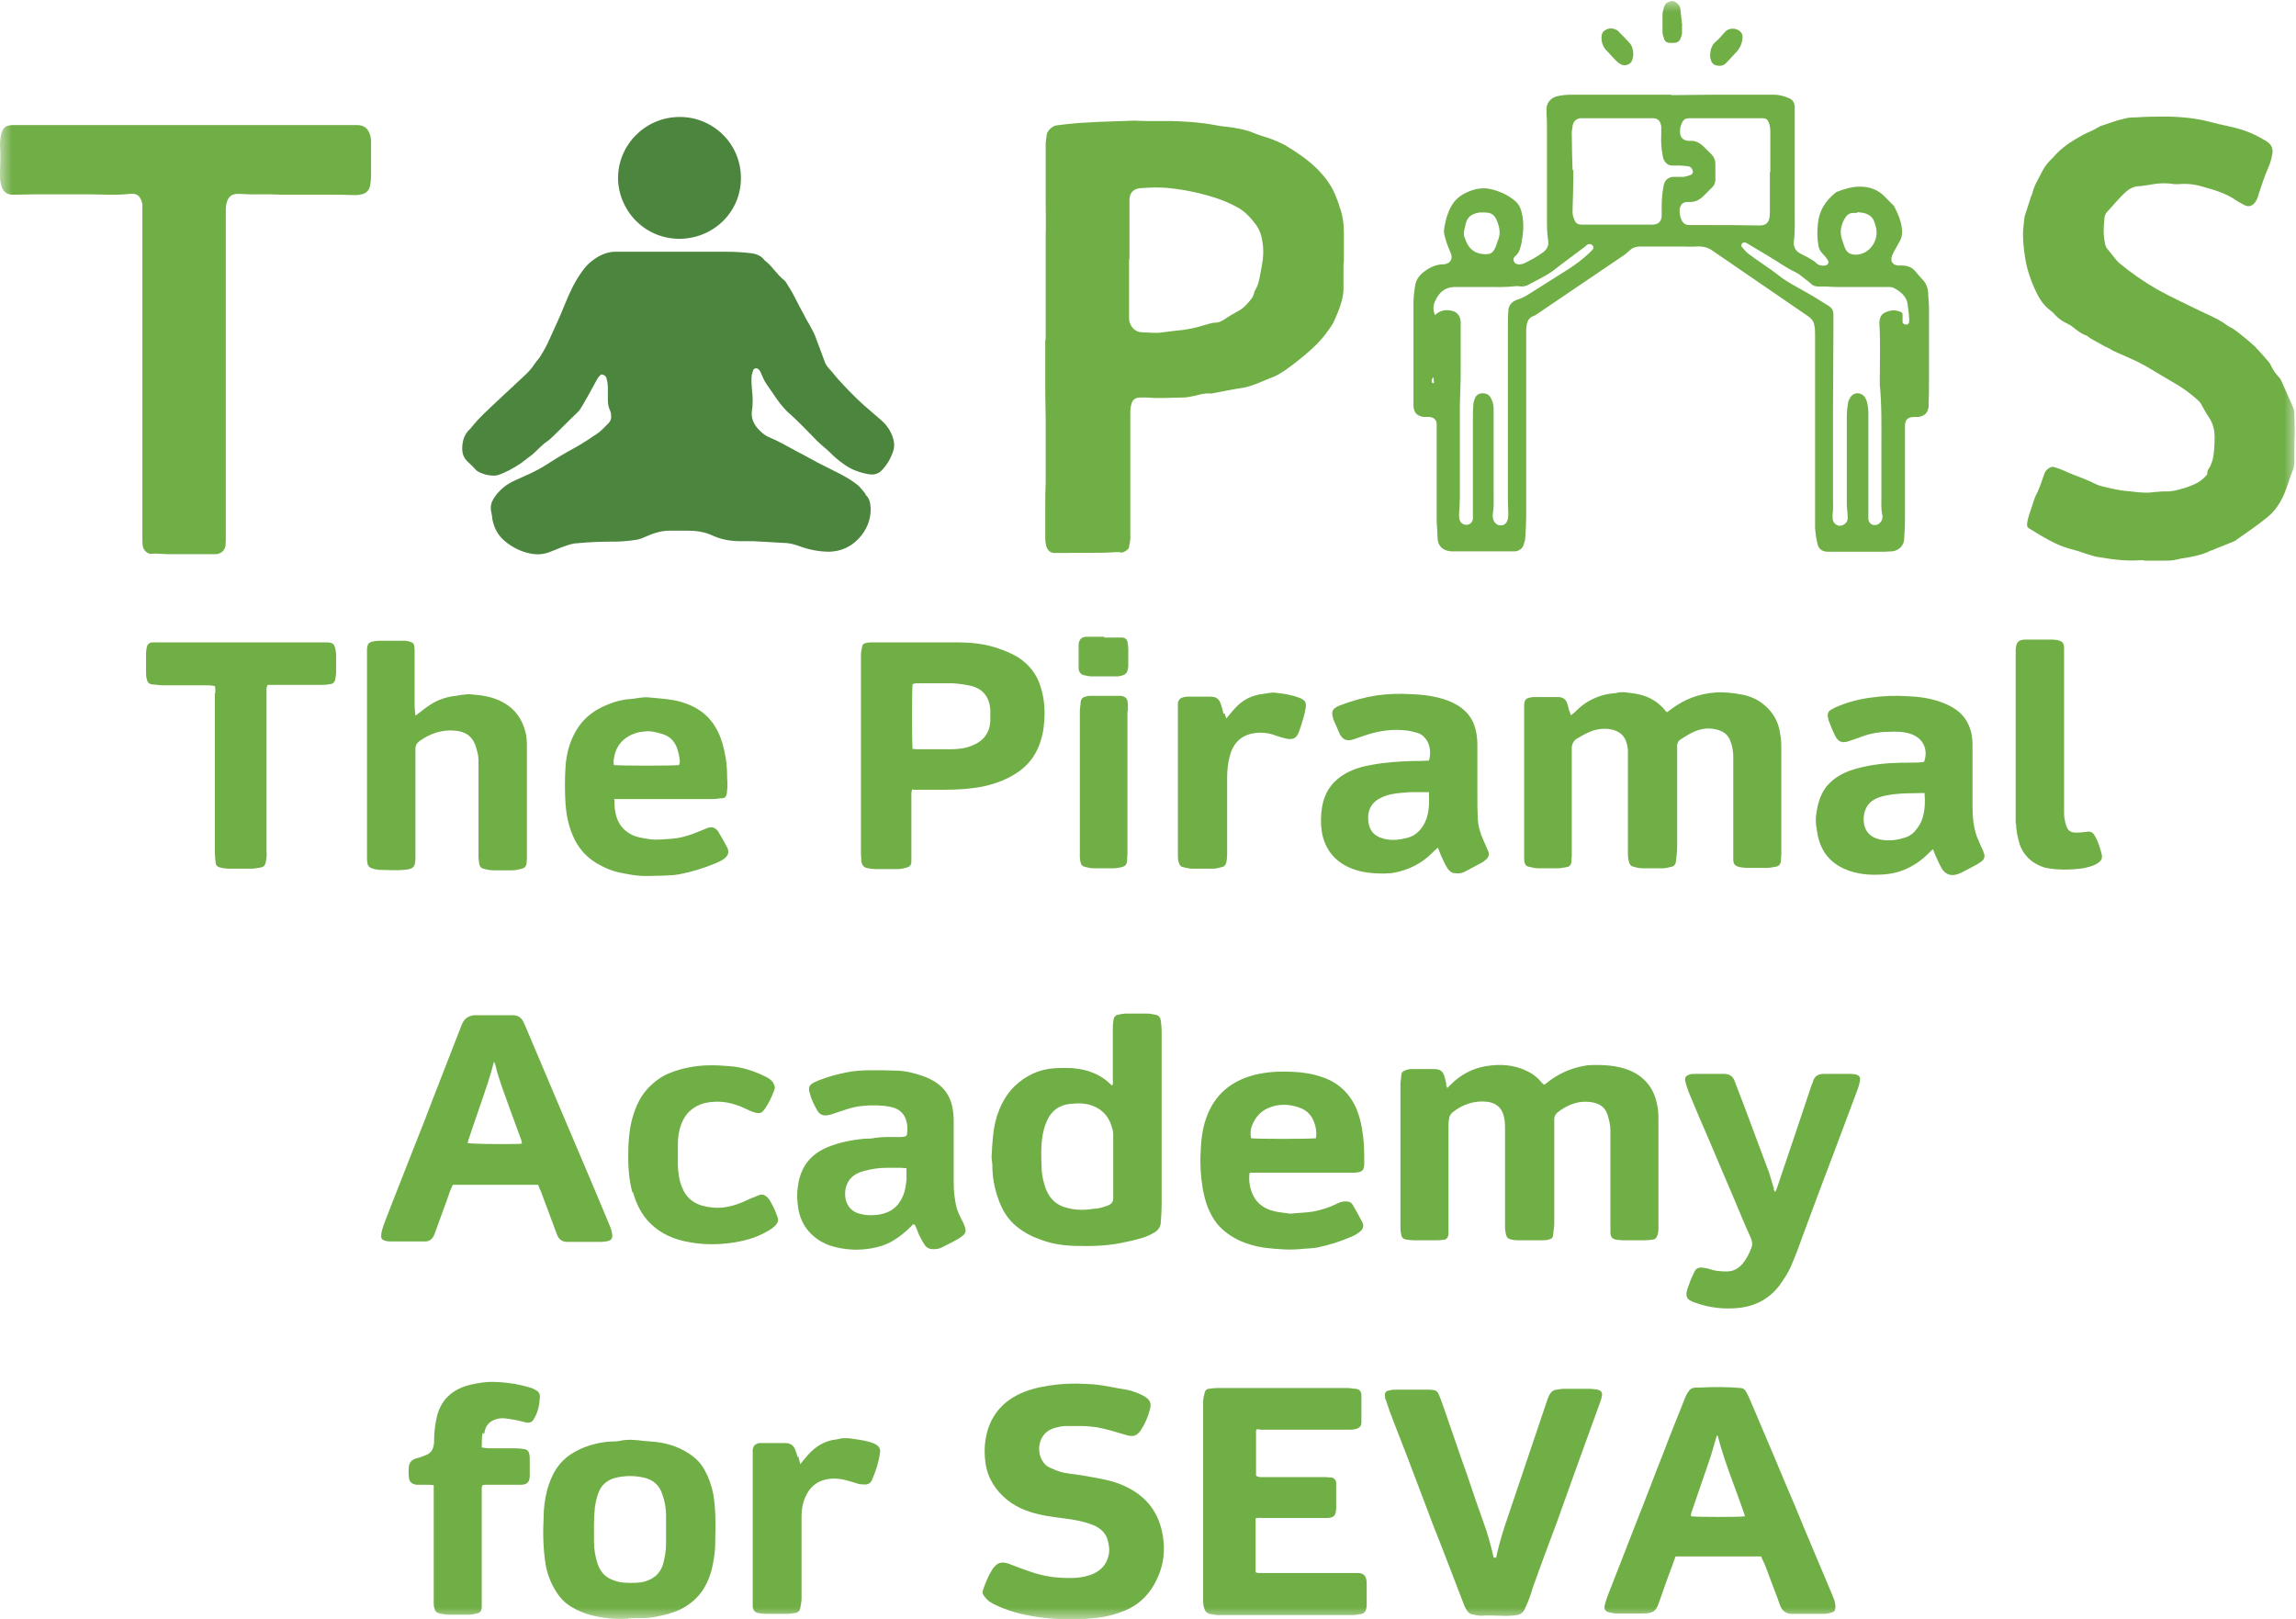 <svg width="95" height="67" viewBox="0 0 95 67" fill="none" xmlns="http://www.w3.org/2000/svg">
<g clip-path="url(#clip0_5_305)">
<mask id="mask0_5_305" style="mask-type:luminance" maskUnits="userSpaceOnUse" x="0" y="0" width="95" height="67">
<path d="M95 0H0V67H95V0Z" fill="white"/>
</mask>
<g mask="url(#mask0_5_305)">
<path d="M24.882 15.494C24.798 15.544 24.747 15.628 24.697 15.711C24.562 15.946 24.444 16.18 24.31 16.415C24.242 16.532 24.175 16.649 24.108 16.767C24.04 16.884 23.973 17.001 23.872 17.085C23.518 17.42 23.182 17.772 22.828 18.107C22.761 18.174 22.66 18.258 22.576 18.308C22.424 18.425 22.29 18.559 22.155 18.693C22.071 18.777 21.97 18.86 21.869 18.927C21.768 19.011 21.667 19.078 21.566 19.162C21.263 19.363 20.943 19.547 20.589 19.665C20.539 19.665 20.505 19.681 20.454 19.681C20.253 19.681 20.067 19.648 19.882 19.564C19.798 19.53 19.714 19.48 19.646 19.396C19.562 19.296 19.461 19.212 19.36 19.112C19.192 18.961 19.125 18.777 19.125 18.559C19.125 18.258 19.209 17.973 19.444 17.755L19.478 17.721C19.815 17.286 20.219 16.934 20.606 16.566C20.96 16.231 21.33 15.896 21.683 15.561C21.852 15.41 22.003 15.242 22.121 15.058C22.205 14.924 22.323 14.824 22.391 14.69C22.525 14.472 22.643 14.254 22.744 14.02C22.946 13.568 23.165 13.115 23.35 12.646C23.552 12.144 23.771 11.658 24.091 11.223C24.276 10.954 24.529 10.737 24.815 10.586C25.017 10.486 25.219 10.418 25.438 10.418C25.69 10.418 25.943 10.418 26.195 10.418H29.024C29.377 10.418 29.731 10.418 30.084 10.418C30.387 10.418 30.69 10.435 30.993 10.469C31.229 10.486 31.482 10.553 31.633 10.77C31.953 11.005 32.138 11.357 32.441 11.591C32.492 11.624 32.525 11.691 32.559 11.742C32.66 11.909 32.761 12.06 32.845 12.227C32.98 12.479 33.098 12.73 33.232 12.964C33.316 13.132 33.417 13.316 33.519 13.484C33.586 13.618 33.67 13.752 33.721 13.886C33.855 14.221 33.973 14.572 34.108 14.924C34.141 15.041 34.209 15.142 34.293 15.242C34.428 15.377 34.545 15.544 34.68 15.695C35.017 16.063 35.353 16.415 35.724 16.75C35.976 16.968 36.246 17.202 36.498 17.42C36.751 17.654 36.919 17.939 36.986 18.274C37.003 18.392 37.003 18.509 36.97 18.626C36.869 18.944 36.717 19.229 36.465 19.48C36.33 19.614 36.162 19.648 35.993 19.631C35.589 19.564 35.236 19.447 34.899 19.195C34.68 19.045 34.495 18.877 34.31 18.693C34.226 18.609 34.125 18.526 34.024 18.442C33.956 18.375 33.872 18.308 33.805 18.241C33.603 18.04 33.417 17.839 33.215 17.638C33.064 17.487 32.896 17.32 32.727 17.169C32.508 16.985 32.323 16.767 32.155 16.532C32.003 16.298 31.835 16.08 31.683 15.845C31.599 15.711 31.549 15.578 31.482 15.427C31.465 15.377 31.431 15.326 31.397 15.293C31.33 15.209 31.195 15.226 31.162 15.326C31.128 15.427 31.094 15.527 31.094 15.645C31.094 15.795 31.094 15.946 31.111 16.097C31.145 16.398 31.162 16.7 31.111 17.001C31.077 17.269 31.162 17.504 31.33 17.705C31.465 17.855 31.616 18.006 31.818 18.09C32.222 18.258 32.593 18.475 32.963 18.676C33.266 18.827 33.552 18.994 33.838 19.145C34.158 19.313 34.478 19.463 34.798 19.631C35.05 19.765 35.303 19.916 35.522 20.1C35.606 20.184 35.673 20.267 35.758 20.368C35.791 20.401 35.808 20.468 35.842 20.502C35.993 20.653 36.01 20.837 36.027 21.055C36.027 21.541 35.842 21.959 35.522 22.294C35.202 22.629 34.798 22.814 34.327 22.83C33.889 22.83 33.468 22.747 33.064 22.596C32.845 22.512 32.609 22.462 32.374 22.462C31.986 22.445 31.582 22.412 31.195 22.395C31.01 22.395 30.842 22.395 30.657 22.395C30.236 22.395 29.832 22.328 29.444 22.143C29.141 22.009 28.805 21.959 28.468 21.959C28.215 21.959 27.963 21.959 27.71 21.959C27.34 21.959 27.003 22.076 26.667 22.227C26.498 22.311 26.33 22.345 26.145 22.361C25.909 22.395 25.657 22.412 25.421 22.412C24.899 22.412 24.394 22.428 23.889 22.479C23.737 22.479 23.586 22.529 23.434 22.579C23.215 22.646 22.997 22.747 22.778 22.83C22.492 22.948 22.205 22.964 21.902 22.897C21.532 22.814 21.195 22.646 20.892 22.395C20.606 22.16 20.438 21.842 20.37 21.474C20.37 21.373 20.337 21.256 20.32 21.155C20.286 20.971 20.32 20.803 20.421 20.636C20.623 20.318 20.892 20.083 21.229 19.916C21.7 19.698 22.172 19.514 22.609 19.229C22.997 18.978 23.384 18.743 23.788 18.526C24.125 18.341 24.444 18.123 24.764 17.906C24.916 17.788 25.05 17.638 25.185 17.504C25.269 17.42 25.303 17.303 25.286 17.186C25.286 17.102 25.253 17.001 25.219 16.934C25.168 16.8 25.151 16.683 25.151 16.532C25.151 16.365 25.151 16.214 25.151 16.047C25.151 15.929 25.135 15.795 25.101 15.678C25.084 15.561 24.983 15.494 24.865 15.494M25.572 7.353C25.572 8.66 26.616 9.866 28.098 9.883C29.512 9.883 30.657 8.777 30.657 7.37C30.657 5.896 29.444 4.824 28.114 4.841C26.717 4.841 25.572 5.98 25.572 7.37" fill="#4C853D"/>
<path d="M69.158 3.936C69.714 3.936 70.269 3.92 70.825 3.92C71.683 3.92 72.542 3.92 73.401 3.92C73.603 3.92 73.805 3.97 74.007 4.054C74.175 4.121 74.242 4.238 74.259 4.405C74.259 4.489 74.259 4.59 74.259 4.673C74.259 6.013 74.259 7.353 74.259 8.71C74.259 9.129 74.276 9.548 74.226 9.966C74.192 10.201 74.276 10.385 74.512 10.502C74.68 10.586 74.849 10.67 75 10.77C75.067 10.804 75.118 10.854 75.168 10.904C75.269 10.988 75.387 11.005 75.505 10.988C75.64 10.971 75.69 10.871 75.623 10.754C75.556 10.653 75.488 10.569 75.404 10.486C75.303 10.385 75.252 10.268 75.236 10.134C75.185 9.832 75.185 9.548 75.219 9.246C75.269 8.744 75.505 8.342 75.909 8.007C75.943 7.99 75.96 7.956 75.993 7.94C76.313 7.822 76.616 7.722 76.953 7.722C77.205 7.722 77.441 7.772 77.66 7.889C77.727 7.923 77.795 7.973 77.862 8.023C78.013 8.157 78.148 8.308 78.283 8.442C78.317 8.476 78.367 8.509 78.384 8.559C78.552 8.878 78.687 9.213 78.704 9.581C78.704 9.732 78.67 9.883 78.586 10.017C78.502 10.151 78.434 10.301 78.35 10.435C78.333 10.486 78.3 10.536 78.283 10.586C78.216 10.804 78.283 10.955 78.535 10.988C78.603 10.988 78.67 10.988 78.721 10.988C78.956 10.988 79.141 11.089 79.276 11.256C79.377 11.39 79.495 11.507 79.613 11.641C79.714 11.775 79.764 11.926 79.781 12.094C79.781 12.311 79.815 12.546 79.815 12.764C79.815 13.718 79.815 14.656 79.815 15.611C79.815 15.996 79.815 16.365 79.798 16.733C79.798 16.767 79.798 16.8 79.798 16.834C79.764 17.085 79.63 17.219 79.377 17.253C79.327 17.253 79.276 17.253 79.209 17.253C78.939 17.253 78.822 17.37 78.822 17.621C78.822 17.856 78.822 18.09 78.822 18.325C78.822 18.425 78.822 18.542 78.822 18.643C78.822 18.76 78.822 18.877 78.822 18.995C78.822 19.346 78.822 19.698 78.822 20.033C78.822 20.234 78.822 20.418 78.822 20.619C78.822 20.904 78.822 21.172 78.822 21.457C78.822 21.742 78.805 22.01 78.788 22.294C78.788 22.546 78.586 22.78 78.3 22.814C78.199 22.814 78.081 22.83 77.98 22.83C77.677 22.83 77.391 22.83 77.088 22.83C76.683 22.83 76.296 22.83 75.892 22.83C75.791 22.83 75.69 22.83 75.589 22.83C75.387 22.814 75.252 22.713 75.202 22.512C75.151 22.294 75.118 22.077 75.101 21.842C75.101 21.474 75.101 21.105 75.101 20.737C75.101 18.442 75.101 16.147 75.101 13.852C75.101 13.718 75.101 13.584 75.067 13.45C75.05 13.3 74.95 13.182 74.832 13.099C73.519 12.194 72.189 11.29 70.875 10.385C70.673 10.234 70.438 10.184 70.185 10.201C69.983 10.218 69.781 10.201 69.596 10.201C69.276 10.201 68.939 10.201 68.62 10.201C68.485 10.201 68.333 10.201 68.182 10.201C68.081 10.201 67.963 10.201 67.862 10.201C67.694 10.201 67.542 10.251 67.424 10.368C67.323 10.452 67.222 10.553 67.104 10.62C65.943 11.407 64.781 12.194 63.62 12.981C63.569 13.015 63.502 13.065 63.434 13.082C63.3 13.132 63.215 13.249 63.182 13.383C63.165 13.467 63.148 13.568 63.148 13.651C63.148 13.869 63.148 14.104 63.148 14.321C63.148 16.666 63.148 18.995 63.148 21.34C63.148 21.624 63.131 21.909 63.114 22.194C63.114 22.311 63.081 22.428 63.047 22.529C62.997 22.696 62.862 22.797 62.694 22.814C62.643 22.814 62.609 22.814 62.559 22.814C62.189 22.814 61.818 22.814 61.448 22.814C61.128 22.814 60.791 22.814 60.471 22.814C60.32 22.814 60.185 22.814 60.034 22.814C59.68 22.78 59.495 22.596 59.478 22.244C59.478 21.993 59.444 21.725 59.444 21.474C59.444 20.402 59.444 19.346 59.444 18.274C59.444 18.107 59.444 17.956 59.444 17.789C59.444 17.705 59.444 17.604 59.444 17.521C59.428 17.353 59.293 17.253 59.125 17.253C59.057 17.253 58.973 17.253 58.906 17.253C58.603 17.202 58.519 17.068 58.485 16.834C58.485 16.784 58.485 16.733 58.485 16.666C58.485 16.449 58.485 16.214 58.485 15.996C58.485 14.841 58.485 13.685 58.485 12.529C58.485 12.295 58.519 12.043 58.552 11.809C58.603 11.541 58.754 11.357 58.973 11.206C59.175 11.055 59.411 10.955 59.663 10.938C59.697 10.938 59.714 10.938 59.748 10.938C60.017 10.904 60.135 10.703 60.017 10.452C59.933 10.251 59.849 10.05 59.798 9.849C59.748 9.698 59.731 9.548 59.764 9.397C59.832 9.028 59.933 8.677 60.151 8.375C60.32 8.157 60.539 8.023 60.774 7.923C61.061 7.806 61.364 7.755 61.667 7.822C62.037 7.906 62.374 8.057 62.66 8.291C62.795 8.392 62.879 8.526 62.929 8.677C63.064 9.112 63.047 9.548 62.963 9.983C62.963 10.067 62.929 10.134 62.913 10.218C62.879 10.352 62.828 10.486 62.71 10.586C62.643 10.636 62.593 10.72 62.643 10.821C62.677 10.904 62.778 10.955 62.896 10.938C62.946 10.938 62.997 10.921 63.047 10.904C63.333 10.77 63.603 10.62 63.855 10.435C64.024 10.301 64.091 10.151 64.057 9.95C64.007 9.648 64.007 9.347 64.007 9.045C64.007 7.806 64.007 6.549 64.007 5.31C64.007 5.109 64.007 4.908 63.99 4.724C63.99 4.64 63.99 4.539 63.99 4.456C64.024 4.221 64.175 4.054 64.411 3.987C64.613 3.936 64.815 3.92 65.034 3.92C66.364 3.92 67.677 3.92 69.007 3.92H69.141L69.158 3.936ZM78.721 12.981C78.721 13.065 78.721 13.149 78.721 13.233C78.721 13.266 78.721 13.3 78.721 13.333C78.721 13.383 78.805 13.434 78.872 13.434C78.939 13.434 78.973 13.4 78.99 13.333C78.99 13.266 79.007 13.216 78.99 13.149C78.99 12.981 78.956 12.831 78.939 12.663C78.923 12.345 78.737 12.144 78.468 11.976C78.384 11.926 78.3 11.876 78.199 11.876C77.963 11.876 77.727 11.876 77.492 11.876C77.003 11.876 76.498 11.876 76.01 11.876C75.774 11.876 75.539 11.842 75.303 11.859C75.151 11.859 75.034 11.842 74.933 11.742C74.865 11.692 74.815 11.625 74.748 11.591C74.613 11.491 74.478 11.357 74.31 11.273C73.906 11.089 73.552 10.821 73.182 10.603C72.879 10.419 72.559 10.234 72.256 10.05C72.189 10.017 72.121 10.033 72.088 10.067C72.037 10.117 72.037 10.201 72.088 10.234C72.155 10.318 72.239 10.419 72.323 10.486C72.761 10.821 73.232 11.105 73.653 11.44C73.956 11.675 74.293 11.842 74.613 12.027C74.983 12.228 75.32 12.445 75.673 12.663C75.791 12.747 75.859 12.847 75.859 12.998C75.859 13.266 75.859 13.534 75.859 13.802C75.859 14.908 75.842 16.013 75.842 17.102C75.842 18.241 75.842 19.397 75.842 20.552C75.842 20.804 75.859 21.072 75.825 21.323C75.825 21.39 75.825 21.474 75.842 21.541C75.909 21.742 76.145 21.825 76.313 21.691C76.431 21.608 76.465 21.507 76.448 21.356C76.448 21.189 76.414 21.038 76.414 20.871C76.414 19.665 76.414 18.459 76.414 17.236C76.414 17.052 76.431 16.867 76.465 16.683C76.465 16.599 76.515 16.516 76.566 16.432C76.734 16.197 77.054 16.231 77.189 16.482C77.205 16.516 77.222 16.566 77.239 16.599C77.29 16.767 77.306 16.951 77.306 17.135C77.306 17.805 77.306 18.459 77.306 19.129C77.306 19.849 77.306 20.586 77.306 21.306C77.306 21.373 77.306 21.423 77.306 21.49C77.34 21.658 77.441 21.742 77.609 21.725C77.66 21.725 77.727 21.691 77.778 21.641C77.879 21.541 77.912 21.423 77.879 21.289C77.828 21.055 77.845 20.804 77.845 20.569C77.845 19.866 77.845 19.145 77.845 18.442C77.845 17.604 77.862 16.75 77.778 15.913C77.778 15.862 77.778 15.829 77.778 15.779C77.778 14.975 77.811 14.187 77.761 13.383C77.761 13.199 77.811 13.015 77.997 12.931C78.216 12.831 78.434 12.797 78.687 12.931M59.327 13.065C59.327 13.065 59.411 13.015 59.444 12.981C59.613 12.847 59.798 12.814 60 12.847C60.269 12.881 60.421 13.048 60.438 13.316C60.438 13.417 60.438 13.517 60.438 13.618C60.438 14.171 60.438 14.723 60.438 15.276C60.438 15.578 60.438 15.862 60.421 16.164C60.421 16.365 60.404 16.549 60.404 16.75C60.404 18.023 60.404 19.296 60.404 20.569C60.404 20.804 60.387 21.038 60.37 21.273C60.37 21.356 60.37 21.457 60.404 21.541C60.455 21.675 60.606 21.742 60.741 21.708C60.842 21.691 60.943 21.574 60.943 21.457C60.943 21.373 60.943 21.289 60.943 21.222C60.943 21.122 60.943 21.005 60.943 20.904C60.943 19.715 60.943 18.526 60.943 17.336C60.943 17.152 60.943 16.951 60.96 16.767C60.96 16.666 60.993 16.566 61.027 16.482C61.094 16.315 61.246 16.248 61.431 16.281C61.549 16.298 61.633 16.365 61.684 16.465C61.768 16.616 61.801 16.767 61.801 16.934C61.801 17.135 61.801 17.336 61.801 17.521C61.801 18.492 61.801 19.48 61.801 20.452C61.801 20.72 61.818 20.988 61.768 21.256C61.751 21.356 61.768 21.474 61.818 21.574C61.886 21.691 61.986 21.742 62.104 21.742C62.222 21.742 62.306 21.675 62.357 21.574C62.407 21.457 62.407 21.356 62.407 21.239C62.407 21.055 62.391 20.871 62.391 20.67C62.391 19.129 62.391 17.588 62.391 16.047C62.391 15.209 62.391 14.355 62.391 13.517C62.391 13.316 62.391 13.099 62.407 12.898C62.407 12.646 62.542 12.479 62.795 12.395C62.963 12.345 63.114 12.261 63.249 12.177C63.788 11.842 64.327 11.491 64.865 11.156C65.185 10.955 65.471 10.737 65.741 10.486C65.791 10.435 65.842 10.385 65.892 10.335C65.943 10.268 65.943 10.201 65.892 10.151C65.842 10.1 65.758 10.084 65.69 10.117C65.657 10.134 65.623 10.167 65.589 10.201C65.387 10.352 65.185 10.502 64.983 10.653C64.849 10.754 64.714 10.854 64.579 10.955C64.411 11.089 64.242 11.223 64.057 11.34C63.805 11.491 63.535 11.625 63.283 11.759C63.148 11.842 62.997 11.876 62.845 11.842C62.812 11.842 62.761 11.842 62.71 11.842C62.29 11.893 61.869 11.876 61.448 11.876C61.027 11.876 60.606 11.876 60.185 11.876C59.781 11.876 59.545 12.11 59.394 12.429C59.293 12.63 59.276 12.847 59.394 13.082M65.101 7.018C65.101 7.621 65.084 8.157 65.067 8.693C65.067 8.811 65.067 8.928 65.118 9.028C65.185 9.246 65.269 9.296 65.488 9.296C65.606 9.296 65.724 9.296 65.842 9.296C66.313 9.296 66.784 9.296 67.239 9.296C67.609 9.296 67.997 9.296 68.367 9.296C68.603 9.296 68.737 9.179 68.754 8.945C68.754 8.844 68.754 8.727 68.754 8.626C68.754 8.308 68.771 7.99 68.838 7.672C68.872 7.471 69.007 7.353 69.192 7.32C69.276 7.32 69.36 7.32 69.428 7.32C69.512 7.32 69.596 7.32 69.663 7.32C69.764 7.303 69.865 7.27 69.966 7.236C70.034 7.203 70.067 7.119 70.034 7.052C70 6.968 69.966 6.901 69.865 6.884C69.748 6.868 69.63 6.851 69.512 6.851C69.411 6.851 69.293 6.851 69.192 6.851C69.024 6.851 68.906 6.75 68.838 6.6C68.805 6.533 68.805 6.466 68.788 6.399C68.737 6.131 68.721 5.846 68.737 5.578C68.737 5.461 68.737 5.343 68.737 5.226C68.687 4.941 68.552 4.891 68.35 4.891C67.593 4.891 66.835 4.891 66.077 4.891C65.859 4.891 65.64 4.891 65.438 4.891C65.236 4.891 65.101 5.008 65.067 5.209C65.067 5.293 65.034 5.394 65.034 5.477C65.034 6.03 65.05 6.583 65.067 7.052M73.249 7.119V5.511C73.249 5.377 73.249 5.243 73.199 5.109C73.131 4.925 73.081 4.891 72.879 4.891C72.677 4.891 72.475 4.891 72.29 4.891C71.515 4.891 70.724 4.891 69.95 4.891C69.714 4.891 69.647 4.941 69.562 5.159C69.529 5.243 69.512 5.343 69.512 5.444C69.512 5.678 69.63 5.812 69.865 5.829C69.916 5.829 69.966 5.829 70.034 5.829C70.202 5.846 70.337 5.93 70.454 6.03C70.556 6.131 70.657 6.231 70.758 6.332C70.892 6.449 70.976 6.6 70.976 6.784C70.976 7.002 70.976 7.219 70.976 7.42C70.976 7.588 70.909 7.705 70.774 7.822C70.69 7.906 70.606 7.99 70.522 8.074C70.353 8.258 70.135 8.375 69.882 8.358C69.849 8.358 69.832 8.358 69.798 8.358C69.63 8.375 69.529 8.442 69.495 8.677C69.495 8.827 69.512 8.978 69.579 9.112C69.647 9.246 69.748 9.313 69.899 9.313C70.084 9.313 70.252 9.313 70.438 9.313C71.229 9.313 72.02 9.313 72.811 9.33C73.047 9.33 73.182 9.229 73.216 8.995C73.232 8.878 73.232 8.744 73.232 8.626C73.232 8.124 73.232 7.621 73.232 7.119M76.852 8.811C76.852 8.811 76.734 8.811 76.683 8.811C76.549 8.811 76.465 8.861 76.38 8.961C76.212 9.213 76.128 9.481 76.178 9.765C76.212 9.916 76.263 10.05 76.313 10.201C76.364 10.335 76.431 10.452 76.566 10.502C76.7 10.553 76.869 10.553 77.02 10.502C77.407 10.385 77.677 9.966 77.643 9.564C77.643 9.43 77.593 9.33 77.559 9.196C77.492 8.978 77.323 8.861 77.104 8.811C77.02 8.794 76.936 8.794 76.835 8.777M61.481 10.519C61.667 10.519 61.768 10.469 61.869 10.251C61.919 10.151 61.936 10.033 61.986 9.933C62.104 9.648 62.037 9.38 61.936 9.129C61.835 8.878 61.684 8.794 61.448 8.794C61.364 8.794 61.279 8.794 61.212 8.794C60.892 8.844 60.707 8.978 60.64 9.28C60.623 9.38 60.589 9.481 60.572 9.598C60.572 9.648 60.572 9.715 60.572 9.749C60.623 9.883 60.657 10 60.724 10.117C60.875 10.368 61.094 10.519 61.481 10.519ZM59.293 15.611C59.226 15.712 59.226 15.779 59.259 15.846C59.259 15.846 59.293 15.846 59.327 15.862C59.327 15.812 59.327 15.779 59.327 15.745C59.327 15.712 59.327 15.678 59.293 15.594M43.266 14.07C43.266 13.769 43.266 13.484 43.266 13.182C43.266 12.747 43.266 12.328 43.266 11.893C43.266 11.491 43.266 11.072 43.266 10.67C43.266 10.385 43.266 10.1 43.266 9.816C43.283 9.28 43.266 8.744 43.266 8.208C43.266 7.454 43.266 6.7 43.266 5.963C43.266 5.863 43.283 5.762 43.3 5.662C43.3 5.494 43.384 5.377 43.519 5.276C43.569 5.243 43.62 5.209 43.687 5.193C43.822 5.176 43.956 5.159 44.091 5.142C44.259 5.126 44.428 5.109 44.596 5.092C44.899 5.075 45.185 5.059 45.488 5.042C45.96 5.025 46.448 5.008 46.919 4.992C47.104 4.992 47.273 5.008 47.458 5.008C47.795 5.008 48.131 5.008 48.451 5.008C49.057 5.025 49.663 5.059 50.269 5.176C50.505 5.226 50.758 5.243 50.993 5.276C51.279 5.327 51.583 5.377 51.852 5.494C52.054 5.578 52.273 5.645 52.492 5.712C52.727 5.796 52.963 5.896 53.182 6.013C53.653 6.298 54.108 6.6 54.495 6.985C54.832 7.32 55.118 7.705 55.286 8.157C55.337 8.291 55.387 8.409 55.421 8.543C55.556 8.894 55.606 9.263 55.606 9.648C55.606 9.966 55.606 10.268 55.606 10.586C55.606 10.72 55.606 10.854 55.589 10.988C55.589 11.306 55.589 11.625 55.589 11.96C55.589 12.127 55.556 12.278 55.522 12.429C55.438 12.747 55.303 13.065 55.168 13.35C55.118 13.45 55.05 13.551 54.983 13.635C54.613 14.187 54.125 14.589 53.62 14.991C53.401 15.159 53.182 15.326 52.929 15.477C52.761 15.578 52.559 15.645 52.357 15.728C52.256 15.779 52.138 15.812 52.037 15.862C51.818 15.946 51.583 16.03 51.33 16.063C50.96 16.114 50.606 16.197 50.236 16.264C50.185 16.264 50.135 16.298 50.067 16.281C49.832 16.264 49.63 16.331 49.411 16.382C49.259 16.415 49.108 16.449 48.956 16.449C48.468 16.449 47.963 16.499 47.475 16.449C47.391 16.449 47.29 16.449 47.205 16.449C46.97 16.449 46.852 16.532 46.801 16.767C46.768 16.884 46.768 17.001 46.768 17.119C46.768 18.04 46.768 18.961 46.768 19.882C46.768 20.519 46.768 21.139 46.768 21.758C46.768 21.926 46.768 22.093 46.768 22.278C46.768 22.395 46.734 22.512 46.717 22.613C46.717 22.713 46.633 22.763 46.549 22.814C46.481 22.864 46.397 22.881 46.313 22.847C46.263 22.847 46.229 22.847 46.178 22.847C45.488 22.897 44.815 22.864 44.125 22.881C43.956 22.881 43.788 22.881 43.62 22.881C43.451 22.881 43.35 22.763 43.3 22.629C43.266 22.512 43.249 22.378 43.249 22.261C43.249 21.809 43.249 21.356 43.249 20.887C43.249 20.586 43.249 20.301 43.266 20C43.266 19.564 43.266 19.145 43.266 18.71C43.266 18.375 43.266 18.023 43.266 17.688C43.266 17.537 43.266 17.403 43.266 17.253C43.266 16.918 43.249 16.583 43.249 16.231C43.249 15.611 43.249 14.975 43.249 14.355C43.249 14.254 43.249 14.154 43.249 14.07M46.717 10.737V11.172C46.717 11.775 46.717 12.378 46.717 12.965C46.717 13.048 46.717 13.149 46.717 13.233C46.768 13.534 46.97 13.752 47.273 13.752C47.542 13.752 47.828 13.802 48.098 13.752C48.283 13.735 48.468 13.702 48.653 13.685C49.074 13.651 49.495 13.568 49.899 13.434C50.034 13.4 50.151 13.35 50.303 13.35C50.421 13.35 50.505 13.3 50.606 13.249C50.808 13.115 51.027 12.981 51.246 12.864C51.38 12.797 51.481 12.697 51.583 12.596C51.717 12.445 51.869 12.295 51.902 12.077C51.902 12.06 51.919 12.027 51.936 12.01C52.037 11.842 52.087 11.658 52.121 11.474C52.155 11.323 52.172 11.172 52.205 11.022C52.273 10.687 52.29 10.368 52.239 10.033C52.205 9.765 52.121 9.497 51.953 9.28C51.734 8.995 51.498 8.727 51.162 8.559C50.892 8.409 50.606 8.291 50.303 8.191C49.68 7.99 49.057 7.856 48.417 7.789C47.997 7.739 47.576 7.755 47.155 7.789C46.902 7.822 46.751 7.973 46.734 8.224C46.734 8.358 46.734 8.492 46.734 8.626C46.734 9.313 46.734 10 46.734 10.687M88.704 23.199C88.99 23.199 89.259 23.199 89.546 23.199C89.731 23.199 89.899 23.199 90.084 23.149C90.135 23.149 90.185 23.115 90.236 23.115C90.657 23.048 91.094 22.981 91.481 22.78C91.515 22.78 91.549 22.763 91.582 22.747C91.852 22.629 92.138 22.529 92.407 22.412C92.441 22.395 92.492 22.378 92.525 22.345C92.946 22.043 93.384 21.758 93.788 21.423C94.074 21.206 94.276 20.921 94.444 20.586C94.63 20.217 94.714 19.815 94.882 19.43C94.916 19.346 94.916 19.263 94.933 19.162C94.933 18.877 94.933 18.609 94.933 18.325C94.966 17.923 94.933 17.521 94.933 17.119C94.933 17.001 94.899 16.884 94.849 16.784C94.697 16.449 94.546 16.097 94.394 15.762C94.377 15.712 94.343 15.661 94.31 15.628C94.175 15.477 94.057 15.326 93.973 15.142C93.923 15.025 93.838 14.941 93.754 14.841C93.67 14.74 93.586 14.656 93.502 14.556C93.434 14.489 93.367 14.405 93.3 14.338C93.131 14.187 92.98 14.053 92.811 13.919C92.694 13.819 92.576 13.735 92.441 13.635C92.357 13.568 92.239 13.534 92.155 13.467C91.801 13.199 91.38 13.032 90.993 12.847C90.421 12.563 89.832 12.295 89.259 11.976C88.704 11.658 88.199 11.306 87.71 10.904C87.626 10.837 87.559 10.754 87.492 10.67C87.407 10.569 87.323 10.452 87.239 10.352C87.172 10.285 87.121 10.201 87.104 10.1C87.02 9.749 87.037 9.397 87.071 9.062C87.071 8.945 87.121 8.827 87.205 8.744C87.458 8.476 87.694 8.174 87.98 7.923C88.115 7.806 88.266 7.722 88.468 7.705C88.603 7.705 88.754 7.672 88.889 7.655C89.242 7.588 89.596 7.554 89.966 7.621C90.017 7.621 90.067 7.621 90.135 7.621C90.471 7.588 90.791 7.621 91.128 7.722C91.616 7.856 92.088 7.99 92.525 8.291C92.643 8.375 92.761 8.425 92.879 8.492C93.047 8.576 93.199 8.526 93.317 8.358C93.401 8.241 93.434 8.124 93.468 7.99C93.586 7.638 93.704 7.27 93.855 6.935C93.939 6.75 93.99 6.549 94.024 6.348C94.057 6.131 93.973 5.98 93.805 5.863C93.754 5.829 93.704 5.796 93.636 5.762C93.216 5.511 92.761 5.343 92.29 5.243C91.987 5.176 91.683 5.109 91.364 5.025C90.842 4.891 90.303 4.841 89.764 4.824C89.293 4.824 88.822 4.824 88.367 4.858C88.216 4.858 88.064 4.858 87.912 4.908C87.576 4.975 87.256 5.109 86.936 5.209C86.902 5.209 86.869 5.243 86.835 5.26C86.616 5.394 86.38 5.477 86.162 5.595C85.707 5.846 85.286 6.114 84.95 6.516C84.916 6.549 84.882 6.583 84.849 6.616C84.714 6.75 84.596 6.901 84.512 7.069C84.36 7.37 84.175 7.655 84.091 7.99C84.091 8.04 84.057 8.074 84.04 8.124C83.956 8.409 83.855 8.677 83.771 8.961C83.771 8.995 83.754 9.045 83.754 9.095C83.737 9.296 83.704 9.481 83.704 9.682C83.704 10 83.737 10.318 83.788 10.636C83.855 11.089 83.99 11.507 84.175 11.926C84.327 12.261 84.495 12.579 84.798 12.814C84.882 12.881 84.966 12.948 85.034 13.032C85.185 13.199 85.37 13.316 85.589 13.417C85.657 13.45 85.724 13.501 85.791 13.551C85.96 13.685 86.128 13.819 86.33 13.886C86.397 13.919 86.448 13.97 86.498 14.003C86.683 14.104 86.852 14.204 87.037 14.305C87.121 14.355 87.222 14.388 87.306 14.439C87.374 14.472 87.424 14.522 87.492 14.539C87.727 14.656 87.963 14.74 88.199 14.857C88.401 14.941 88.586 15.042 88.771 15.142C89.242 15.427 89.714 15.695 90.185 15.98C90.438 16.147 90.69 16.331 90.909 16.532C90.993 16.599 91.061 16.683 91.111 16.784C91.195 16.951 91.296 17.119 91.397 17.269C91.566 17.521 91.633 17.789 91.633 18.09C91.633 18.392 91.616 18.676 91.566 18.961C91.549 19.062 91.498 19.162 91.465 19.263C91.414 19.38 91.313 19.464 91.33 19.598C91.33 19.631 91.313 19.665 91.279 19.681C91.212 19.765 91.128 19.832 91.044 19.899C90.774 20.1 90.034 20.335 89.697 20.335C89.647 20.335 89.613 20.335 89.562 20.335C89.478 20.335 89.377 20.335 89.293 20.351C89.108 20.351 88.939 20.402 88.754 20.385C88.502 20.385 88.232 20.335 87.98 20.318C87.626 20.284 87.29 20.201 86.953 20.117C86.852 20.1 86.768 20.05 86.683 20.016C86.38 19.866 86.077 19.748 85.758 19.631C85.623 19.581 85.505 19.514 85.37 19.464C85.252 19.413 85.118 19.363 85 19.33C84.916 19.296 84.849 19.33 84.764 19.38C84.697 19.43 84.63 19.497 84.596 19.581C84.478 19.916 84.377 20.251 84.209 20.552C84.192 20.603 84.175 20.653 84.158 20.703C84.074 20.971 83.973 21.222 83.906 21.49C83.889 21.574 83.872 21.641 83.872 21.725C83.872 21.792 83.906 21.842 83.973 21.876C84.31 22.077 84.647 22.294 85 22.462C85.236 22.579 85.471 22.663 85.724 22.73C85.926 22.78 86.128 22.847 86.313 22.914C86.448 22.948 86.566 22.998 86.7 23.031C87.306 23.132 87.929 23.232 88.552 23.182C88.603 23.182 88.653 23.182 88.721 23.182L88.704 23.199ZM7.239 5.176C5.589 5.176 3.939 5.176 2.29 5.176C1.7 5.176 1.128 5.176 0.539 5.176C0.253 5.176 0.118 5.276 0.051 5.544C0.017 5.695 0 5.846 0 5.997C0.034 6.415 0 6.834 0 7.253C0 7.437 0.017 7.605 0.084 7.772C0.101 7.822 0.135 7.873 0.168 7.906C0.286 8.04 0.421 8.057 0.589 8.057C0.909 8.057 1.229 8.04 1.549 8.04C1.902 8.04 2.256 8.04 2.593 8.04C2.912 8.04 3.232 8.04 3.552 8.04C4.158 8.04 4.747 8.09 5.354 8.023C5.69 7.99 5.808 8.107 5.892 8.442C5.892 8.492 5.892 8.543 5.892 8.61C5.892 8.827 5.892 9.062 5.892 9.28C5.892 13.635 5.892 17.973 5.892 22.328C5.892 22.412 5.892 22.512 5.909 22.596C5.926 22.696 5.976 22.78 6.061 22.847C6.145 22.914 6.229 22.931 6.33 22.914C6.414 22.897 6.498 22.914 6.566 22.914C6.684 22.914 6.801 22.931 6.919 22.931C7.525 22.931 8.148 22.931 8.754 22.931C8.822 22.931 8.889 22.931 8.939 22.931C9.141 22.914 9.276 22.797 9.327 22.613C9.327 22.529 9.343 22.445 9.343 22.378C9.343 21.993 9.343 21.591 9.343 21.189C9.343 20.854 9.343 20.519 9.343 20.167C9.343 19.581 9.343 19.011 9.343 18.425C9.343 17.872 9.343 17.336 9.343 16.784C9.343 16.348 9.343 15.913 9.343 15.46C9.343 15.142 9.343 14.807 9.343 14.489C9.343 14.02 9.343 13.534 9.343 13.065C9.343 12.613 9.343 12.161 9.343 11.692C9.343 11.139 9.343 10.603 9.343 10.05C9.343 9.581 9.343 9.112 9.343 8.66C9.343 8.559 9.36 8.442 9.394 8.342C9.461 8.124 9.613 8.023 9.832 8.023C10.101 8.023 10.37 8.057 10.64 8.04C10.993 8.04 11.347 8.04 11.684 8.057C11.734 8.057 11.784 8.057 11.852 8.057C11.936 8.057 12.02 8.057 12.088 8.057C12.34 8.057 12.593 8.057 12.845 8.057C13.131 8.057 13.418 8.057 13.704 8.057C14.024 8.057 14.343 8.057 14.663 8.074C14.731 8.074 14.815 8.074 14.882 8.057C15.135 8.023 15.269 7.906 15.32 7.655C15.337 7.521 15.354 7.387 15.354 7.253C15.354 6.801 15.354 6.332 15.354 5.879C15.354 5.745 15.337 5.628 15.286 5.511C15.202 5.293 15.034 5.176 14.781 5.176C14.579 5.176 14.377 5.176 14.192 5.176C12.862 5.176 11.549 5.176 10.219 5.176C9.36 5.176 8.519 5.176 7.66 5.176H7.205M64.933 29.43C64.899 29.329 64.882 29.212 64.849 29.112C64.781 28.927 64.663 28.844 64.461 28.844C64.141 28.844 63.822 28.844 63.519 28.844C63.451 28.844 63.401 28.844 63.333 28.86C63.131 28.894 63.081 28.961 63.064 29.162C63.064 29.279 63.064 29.396 63.064 29.514C63.064 31.423 63.064 33.349 63.064 35.259C63.064 35.343 63.064 35.443 63.064 35.527C63.064 35.577 63.064 35.627 63.081 35.678C63.098 35.778 63.148 35.845 63.249 35.862C63.384 35.895 63.502 35.929 63.653 35.929C63.923 35.929 64.192 35.929 64.461 35.929C64.579 35.929 64.714 35.895 64.832 35.879C64.95 35.862 65 35.778 65.017 35.678C65.017 35.577 65.034 35.477 65.034 35.393C65.034 34.003 65.034 32.596 65.034 31.189C65.034 31.105 65.034 31.004 65.034 30.921C65.05 30.77 65.118 30.636 65.269 30.552C65.421 30.468 65.572 30.368 65.741 30.301C65.993 30.184 66.279 30.133 66.566 30.167C66.97 30.217 67.239 30.418 67.323 30.82C67.34 30.904 67.357 30.988 67.357 31.088C67.357 31.155 67.357 31.222 67.357 31.272C67.357 32.596 67.357 33.919 67.357 35.259C67.357 35.41 67.357 35.544 67.407 35.678C67.424 35.778 67.492 35.845 67.576 35.862C67.694 35.895 67.828 35.929 67.946 35.929C68.232 35.929 68.519 35.929 68.805 35.929C68.923 35.929 69.057 35.895 69.175 35.862C69.276 35.845 69.327 35.761 69.343 35.661C69.36 35.46 69.394 35.276 69.394 35.075C69.394 33.751 69.394 32.428 69.394 31.088C69.394 31.004 69.394 30.921 69.394 30.854C69.394 30.753 69.444 30.653 69.529 30.602C69.714 30.485 69.916 30.351 70.118 30.267C70.438 30.133 70.774 30.1 71.128 30.217C71.364 30.301 71.515 30.435 71.599 30.669C71.683 30.887 71.717 31.105 71.717 31.323C71.717 32.562 71.717 33.818 71.717 35.058C71.717 35.225 71.717 35.393 71.717 35.56C71.717 35.761 71.784 35.828 71.97 35.879C72.071 35.895 72.189 35.912 72.29 35.912C72.576 35.912 72.845 35.912 73.131 35.912C73.249 35.912 73.367 35.879 73.485 35.862C73.603 35.845 73.67 35.761 73.687 35.644C73.687 35.544 73.704 35.426 73.704 35.326C73.704 33.902 73.704 32.478 73.704 31.055C73.704 30.82 73.704 30.586 73.653 30.351C73.586 29.849 73.35 29.447 72.946 29.128C72.694 28.927 72.407 28.81 72.088 28.743C71.717 28.676 71.33 28.626 70.943 28.659C70.303 28.71 69.714 28.927 69.192 29.313C69.125 29.363 69.057 29.413 68.99 29.463C68.973 29.463 68.956 29.463 68.956 29.463C68.923 29.43 68.889 29.396 68.872 29.363C68.67 29.128 68.434 28.961 68.165 28.844C67.845 28.71 67.508 28.676 67.172 28.643C67.071 28.643 66.97 28.643 66.885 28.676C66.717 28.693 66.532 28.71 66.347 28.76C65.926 28.877 65.556 29.078 65.236 29.396C65.168 29.463 65.101 29.53 65 29.597C64.966 29.514 64.95 29.447 64.916 29.38M59.849 44.873C59.815 44.756 59.798 44.639 59.764 44.538C59.697 44.321 59.596 44.254 59.377 44.237H59.327C59.024 44.237 58.737 44.237 58.434 44.237C58.316 44.237 58.215 44.254 58.114 44.304C58.03 44.337 57.98 44.404 57.98 44.488C57.98 44.605 57.946 44.739 57.946 44.857C57.946 46.816 57.946 48.759 57.946 50.719C57.946 50.853 57.946 50.97 57.98 51.088C57.98 51.188 58.064 51.272 58.165 51.289C58.266 51.305 58.384 51.322 58.485 51.322C58.788 51.322 59.091 51.322 59.411 51.322C59.512 51.322 59.613 51.322 59.714 51.305C59.849 51.305 59.916 51.205 59.933 51.071C59.933 50.987 59.933 50.887 59.933 50.803C59.933 49.413 59.933 48.022 59.933 46.632C59.933 46.515 59.933 46.381 59.966 46.264C59.966 46.18 60.034 46.096 60.101 46.029C60.522 45.694 61.01 45.527 61.566 45.594C61.869 45.644 62.087 45.795 62.189 46.079C62.256 46.264 62.273 46.465 62.273 46.666C62.273 47.955 62.273 49.245 62.273 50.535C62.273 50.635 62.273 50.736 62.273 50.836C62.323 51.238 62.34 51.289 62.761 51.322H62.795C63.131 51.322 63.468 51.322 63.788 51.322C63.889 51.322 63.99 51.322 64.091 51.289C64.192 51.272 64.259 51.205 64.259 51.104C64.276 50.954 64.31 50.786 64.31 50.619C64.31 49.262 64.31 47.888 64.31 46.532C64.31 46.448 64.31 46.364 64.31 46.297C64.31 46.197 64.36 46.113 64.428 46.046C64.849 45.711 65.303 45.527 65.859 45.61C66.178 45.661 66.414 45.811 66.515 46.13C66.582 46.347 66.633 46.565 66.633 46.783C66.633 48.123 66.633 49.463 66.633 50.786C66.633 50.87 66.633 50.954 66.633 51.021C66.65 51.205 66.717 51.272 66.902 51.305C66.987 51.305 67.071 51.322 67.138 51.322C67.458 51.322 67.778 51.322 68.081 51.322C68.182 51.322 68.3 51.305 68.401 51.289C68.485 51.289 68.535 51.222 68.569 51.138C68.62 51.021 68.62 50.903 68.62 50.786V46.398C68.62 46.18 68.62 45.945 68.569 45.728C68.451 45.091 68.115 44.622 67.525 44.337C67.054 44.12 66.566 44.069 66.044 44.069C65.875 44.069 65.724 44.069 65.556 44.103C64.983 44.203 64.461 44.438 64.007 44.806C63.973 44.84 63.939 44.857 63.889 44.89C63.838 44.84 63.788 44.806 63.754 44.756C63.603 44.572 63.401 44.421 63.182 44.321C62.643 44.053 62.054 44.019 61.465 44.12C60.909 44.22 60.438 44.471 60.034 44.873C59.983 44.924 59.95 44.957 59.882 45.024C59.849 44.94 59.832 44.907 59.832 44.857M72.879 64.404C71.734 64.404 70.589 64.404 69.461 64.404C69.428 64.404 69.377 64.404 69.327 64.404C69.293 64.504 69.259 64.588 69.226 64.689C69.024 65.225 68.838 65.744 68.653 66.28C68.535 66.632 68.451 66.766 67.963 66.766C67.626 66.766 67.29 66.766 66.936 66.766C66.818 66.766 66.683 66.749 66.566 66.715C66.414 66.682 66.364 66.581 66.397 66.431C66.431 66.297 66.465 66.179 66.515 66.045C66.919 64.99 67.34 63.952 67.744 62.896C68.098 62.009 68.434 61.104 68.788 60.216C69.091 59.412 69.411 58.625 69.731 57.821C69.764 57.754 69.798 57.67 69.849 57.603C69.916 57.486 70.017 57.419 70.168 57.419C70.219 57.419 70.252 57.419 70.303 57.419C70.875 57.386 71.448 57.386 72.02 57.436C72.104 57.436 72.172 57.486 72.222 57.553C72.273 57.637 72.323 57.721 72.357 57.804C72.576 58.307 72.795 58.826 73.013 59.345C73.283 59.982 73.552 60.602 73.805 61.221C74.108 61.925 74.411 62.645 74.697 63.349C75.067 64.22 75.421 65.074 75.791 65.945C75.825 66.045 75.875 66.146 75.909 66.246C75.926 66.33 75.943 66.397 75.943 66.481C75.943 66.632 75.909 66.699 75.758 66.732C75.657 66.766 75.539 66.782 75.438 66.782C75.034 66.782 74.647 66.782 74.242 66.782H74.158C73.906 66.782 73.737 66.665 73.653 66.431C73.552 66.129 73.434 65.828 73.317 65.526C73.232 65.292 73.131 65.04 73.047 64.806C72.997 64.689 72.946 64.571 72.879 64.437M71.044 59.379C70.926 59.747 70.842 60.116 70.707 60.484C70.471 61.188 70.219 61.891 69.983 62.595C69.983 62.645 69.933 62.695 69.983 62.746C70.286 62.779 71.987 62.779 72.189 62.746C72.189 62.729 72.205 62.712 72.189 62.695C71.818 61.607 71.364 60.535 71.077 59.429C71.077 59.429 71.077 59.429 71.061 59.412C71.061 59.412 71.061 59.412 71.044 59.412M22.273 49.027H18.737C18.636 49.228 18.569 49.429 18.502 49.63C18.333 50.083 18.182 50.518 18.014 50.97C17.997 51.037 17.963 51.104 17.929 51.171C17.862 51.289 17.761 51.356 17.626 51.372C17.576 51.372 17.525 51.372 17.458 51.372C17.054 51.372 16.65 51.372 16.246 51.372C16.145 51.372 16.027 51.372 15.926 51.339C15.808 51.305 15.758 51.238 15.774 51.121C15.774 50.987 15.825 50.853 15.859 50.736C16.01 50.317 16.178 49.915 16.33 49.513C16.616 48.776 16.919 48.022 17.205 47.285C17.441 46.699 17.677 46.096 17.896 45.51C18.283 44.522 18.67 43.517 19.057 42.528C19.074 42.461 19.108 42.394 19.141 42.327C19.242 42.126 19.394 42.043 19.613 42.009C19.731 42.009 19.849 42.009 19.966 42.009C20.286 42.009 20.606 42.009 20.943 42.009C21.027 42.009 21.128 42.009 21.212 42.009C21.448 42.009 21.599 42.126 21.683 42.344C21.717 42.428 21.768 42.528 21.801 42.612C22.239 43.634 22.66 44.656 23.098 45.677C23.603 46.867 24.108 48.056 24.613 49.245C24.815 49.748 25.034 50.233 25.236 50.736C25.286 50.853 25.32 50.987 25.337 51.121C25.337 51.255 25.286 51.322 25.151 51.356C25.067 51.372 24.966 51.389 24.882 51.389C24.444 51.389 24.007 51.389 23.552 51.389C23.518 51.389 23.502 51.389 23.468 51.389C23.249 51.389 23.114 51.272 23.047 51.088C22.828 50.501 22.609 49.915 22.391 49.329C22.357 49.245 22.306 49.145 22.273 49.044M21.599 47.336C21.599 47.336 21.582 47.218 21.566 47.168C21.414 46.749 21.263 46.347 21.111 45.929C20.892 45.309 20.64 44.689 20.488 44.036C20.488 44.002 20.454 43.986 20.438 43.935C20.354 44.254 20.269 44.555 20.168 44.857C19.916 45.627 19.63 46.414 19.377 47.185C19.377 47.218 19.36 47.269 19.343 47.302C19.579 47.336 20.657 47.352 21.431 47.336C21.482 47.336 21.532 47.336 21.599 47.319M43.114 57.386C42.626 57.486 42.172 57.637 41.768 57.922C41.347 58.223 41.061 58.608 40.892 59.094C40.741 59.563 40.707 60.032 40.774 60.518C40.859 61.154 41.178 61.657 41.667 62.059C42.138 62.444 42.727 62.628 43.316 62.729C43.704 62.796 44.074 62.829 44.461 62.896C44.748 62.947 45.017 63.014 45.286 63.131C45.539 63.248 45.741 63.432 45.825 63.7C45.892 63.935 45.926 64.169 45.859 64.404C45.774 64.739 45.572 64.957 45.269 65.107C45.017 65.225 44.748 65.275 44.495 65.292C44.192 65.308 43.872 65.292 43.552 65.258C43.232 65.208 42.929 65.141 42.643 65.04C42.34 64.94 42.037 64.823 41.734 64.705C41.38 64.588 41.246 64.705 41.094 64.89C41.094 64.89 41.077 64.923 41.061 64.94C40.892 65.208 40.774 65.493 40.673 65.794C40.64 65.878 40.657 65.962 40.707 66.029C40.774 66.112 40.842 66.196 40.926 66.263C41.027 66.33 41.145 66.397 41.263 66.447C41.886 66.732 42.542 66.866 43.215 66.95C43.62 67 44.04 67 44.461 67.017C44.697 67.017 44.95 66.983 45.185 66.967C45.64 66.933 46.077 66.833 46.498 66.665C47.138 66.414 47.593 65.945 47.879 65.325C48.148 64.756 48.215 64.169 48.114 63.55C47.963 62.628 47.475 61.958 46.633 61.54C46.111 61.272 45.539 61.188 44.983 61.087C44.663 61.02 44.327 61.004 44.007 60.937C43.822 60.903 43.636 60.819 43.451 60.736C43.316 60.685 43.215 60.585 43.131 60.451C42.862 60.015 42.98 59.278 43.62 59.094C43.805 59.044 43.99 58.994 44.175 59.01C44.377 59.01 44.596 59.01 44.798 59.01C45 59.01 45.202 59.044 45.387 59.061C45.572 59.094 45.774 59.144 45.96 59.195C46.195 59.262 46.431 59.329 46.65 59.396C46.919 59.463 47.054 59.396 47.205 59.178C47.374 58.927 47.492 58.642 47.576 58.34C47.643 58.089 47.609 57.955 47.391 57.804C47.256 57.721 47.104 57.654 46.953 57.603C46.751 57.52 46.515 57.486 46.296 57.453C46.01 57.402 45.707 57.335 45.421 57.302C45.135 57.268 44.849 57.268 44.562 57.252C44.091 57.252 43.603 57.285 43.148 57.386M52.121 59.161C53.35 59.161 54.579 59.161 55.791 59.161C55.892 59.161 56.01 59.161 56.111 59.128C56.246 59.094 56.33 59.01 56.33 58.86C56.33 58.491 56.33 58.106 56.33 57.737C56.33 57.721 56.33 57.704 56.33 57.687C56.296 57.553 56.246 57.486 56.094 57.469C55.993 57.469 55.875 57.436 55.774 57.436C53.973 57.436 52.172 57.436 50.37 57.436C50.252 57.436 50.135 57.453 50.017 57.469C49.933 57.469 49.865 57.536 49.849 57.62C49.815 57.754 49.781 57.871 49.781 58.022C49.781 58.709 49.781 59.379 49.781 60.066C49.781 62.092 49.781 64.119 49.781 66.146C49.781 66.297 49.781 66.431 49.832 66.565C49.865 66.682 49.933 66.749 50.05 66.782C50.168 66.799 50.286 66.833 50.404 66.833C52.256 66.833 54.091 66.833 55.943 66.833C56.044 66.833 56.162 66.816 56.263 66.799C56.431 66.782 56.515 66.715 56.549 66.464C56.549 66.431 56.549 66.397 56.549 66.364C56.549 66.079 56.549 65.811 56.549 65.526C56.549 65.174 56.397 65.074 56.094 65.091C55.657 65.091 55.236 65.091 54.798 65.091C53.939 65.091 53.081 65.091 52.239 65.091C52.138 65.091 52.037 65.107 51.953 65.057V62.829C52.054 62.796 52.155 62.813 52.256 62.813C53.131 62.813 54.007 62.813 54.882 62.813C55.185 62.813 55.269 62.729 55.286 62.427C55.286 62.126 55.286 61.824 55.286 61.506C55.286 61.456 55.286 61.406 55.286 61.339C55.269 61.238 55.202 61.154 55.084 61.138C55 61.138 54.899 61.121 54.815 61.121C54.108 61.121 53.384 61.121 52.677 61.121H52.138C52.138 61.121 52.02 61.121 51.97 61.054V59.195C51.97 59.195 51.97 59.195 52.003 59.144H52.138L52.121 59.161ZM37.744 32.663C37.694 32.797 37.71 32.897 37.71 32.981C37.71 33.718 37.71 34.455 37.71 35.192C37.71 35.343 37.71 35.477 37.71 35.627C37.71 35.812 37.643 35.879 37.458 35.912C37.357 35.946 37.239 35.962 37.138 35.962C36.818 35.962 36.498 35.962 36.195 35.962C36.111 35.962 36.027 35.946 35.926 35.929C35.758 35.912 35.657 35.812 35.64 35.627C35.64 35.544 35.623 35.443 35.623 35.359C35.623 32.612 35.623 29.882 35.623 27.135C35.623 27.018 35.64 26.884 35.673 26.767C35.673 26.666 35.758 26.616 35.859 26.599C35.943 26.582 36.044 26.582 36.128 26.582C37.273 26.582 38.434 26.582 39.596 26.582C40.151 26.582 40.69 26.633 41.212 26.8C41.515 26.901 41.818 27.018 42.104 27.185C42.576 27.487 42.913 27.906 43.064 28.442C43.215 28.927 43.249 29.413 43.199 29.932C43.182 30.15 43.148 30.368 43.081 30.586C42.929 31.138 42.626 31.591 42.155 31.926C41.7 32.244 41.212 32.428 40.673 32.545C40.151 32.646 39.63 32.679 39.091 32.679C38.754 32.679 38.401 32.679 38.064 32.679C37.98 32.679 37.879 32.679 37.795 32.679M37.795 30.988C37.795 30.988 37.896 31.004 37.929 31.004C38.401 31.004 38.872 31.004 39.327 31.004C39.63 31.004 39.933 30.971 40.219 30.854C40.69 30.669 40.943 30.334 40.976 29.849C40.976 29.681 40.976 29.53 40.976 29.363C40.943 28.877 40.69 28.492 40.151 28.375C39.916 28.324 39.68 28.291 39.428 28.274C38.923 28.274 38.417 28.274 37.913 28.274C37.862 28.274 37.812 28.291 37.761 28.308C37.727 28.525 37.727 30.703 37.761 31.004M46.027 44.924C46.061 44.823 46.044 44.739 46.044 44.656C46.044 43.935 46.044 43.215 46.044 42.495C46.044 42.394 46.061 42.277 46.077 42.177C46.094 42.076 46.162 42.009 46.246 41.992C46.347 41.976 46.465 41.942 46.566 41.942C46.869 41.942 47.172 41.942 47.492 41.942C47.593 41.942 47.71 41.976 47.811 41.992C47.946 42.009 48.014 42.11 48.03 42.227C48.047 42.378 48.064 42.512 48.064 42.662C48.064 44.337 48.064 46.012 48.064 47.687C48.064 48.408 48.064 49.145 48.064 49.865C48.064 50.099 48.047 50.334 48.03 50.568C48.03 50.753 47.929 50.903 47.761 51.004C47.643 51.071 47.508 51.138 47.374 51.188C47.121 51.272 46.852 51.339 46.599 51.389C45.96 51.54 45.32 51.573 44.663 51.557C44.091 51.557 43.535 51.49 42.997 51.272C42.66 51.155 42.357 50.987 42.087 50.769C41.7 50.468 41.465 50.066 41.313 49.63C41.145 49.178 41.061 48.709 41.061 48.24C41.061 48.123 41.027 47.989 41.027 47.872C41.061 47.302 41.077 46.749 41.246 46.197C41.397 45.728 41.616 45.309 41.97 44.957C42.441 44.505 42.997 44.237 43.653 44.203C43.906 44.187 44.158 44.187 44.411 44.203C45 44.254 45.539 44.455 45.96 44.873C45.976 44.89 45.993 44.907 46.044 44.924M46.061 48.24C46.061 47.838 46.061 47.436 46.061 47.034C46.061 46.917 46.061 46.783 46.01 46.666C45.875 46.113 45.455 45.761 44.899 45.677C44.697 45.644 44.495 45.661 44.276 45.677C43.838 45.728 43.519 45.945 43.333 46.347C43.232 46.565 43.165 46.8 43.131 47.034C43.064 47.453 43.081 47.872 43.098 48.29C43.098 48.592 43.165 48.893 43.266 49.178C43.401 49.53 43.62 49.798 43.99 49.932C44.327 50.049 44.663 50.083 45.017 50.049C45.101 50.049 45.202 50.016 45.286 50.016C45.471 50.016 45.64 49.949 45.808 49.898C46.01 49.815 46.061 49.748 46.061 49.53C46.061 49.094 46.061 48.676 46.061 48.24ZM61.801 64.454C61.684 63.935 61.549 63.432 61.364 62.947C61.145 62.344 60.943 61.741 60.741 61.138C60.539 60.568 60.337 59.999 60.151 59.446C59.966 58.927 59.798 58.407 59.613 57.905C59.478 57.553 59.495 57.503 59.024 57.503C58.62 57.503 58.215 57.503 57.812 57.503C57.71 57.503 57.593 57.503 57.492 57.536C57.34 57.553 57.29 57.62 57.306 57.771C57.306 57.821 57.306 57.871 57.34 57.922C57.391 58.072 57.441 58.223 57.492 58.374C57.727 59.01 57.98 59.63 58.215 60.25C58.451 60.886 58.704 61.523 58.939 62.159C59.175 62.796 59.411 63.416 59.663 64.035C59.966 64.823 60.269 65.61 60.572 66.397C60.606 66.481 60.64 66.565 60.69 66.632C60.741 66.715 60.808 66.782 60.892 66.799C61.061 66.833 61.246 66.883 61.431 66.849C61.498 66.849 61.549 66.849 61.616 66.849C61.869 66.849 62.104 66.866 62.34 66.866C62.475 66.866 62.609 66.849 62.744 66.833C62.896 66.816 63.014 66.732 63.081 66.598C63.131 66.498 63.165 66.397 63.215 66.297C63.3 66.096 63.367 65.878 63.434 65.66C63.754 64.756 64.091 63.868 64.428 62.963C64.663 62.31 64.899 61.64 65.135 60.987C65.488 60.015 65.842 59.027 66.195 58.056C66.229 57.972 66.263 57.871 66.279 57.771C66.313 57.62 66.246 57.536 66.094 57.503C65.993 57.486 65.875 57.469 65.774 57.469C65.421 57.469 65.05 57.469 64.697 57.469C64.613 57.469 64.512 57.486 64.428 57.503C64.276 57.503 64.175 57.603 64.108 57.721C64.057 57.821 64.024 57.922 63.99 58.022C63.451 59.613 62.913 61.221 62.374 62.813C62.205 63.298 62.054 63.801 61.936 64.303C61.936 64.354 61.919 64.404 61.902 64.454C61.886 64.454 61.869 64.454 61.852 64.454M17.155 29.162C17.155 28.442 17.155 27.721 17.155 27.018C17.155 26.917 17.155 26.817 17.138 26.733C17.138 26.649 17.071 26.582 16.986 26.566C16.919 26.532 16.835 26.515 16.751 26.515C16.431 26.515 16.111 26.515 15.774 26.515C15.69 26.515 15.589 26.515 15.505 26.532C15.252 26.566 15.202 26.633 15.185 26.867C15.185 27.001 15.185 27.135 15.185 27.269C15.185 29.882 15.185 32.478 15.185 35.091V35.477C15.185 35.862 15.236 35.929 15.673 35.996C15.673 35.996 15.69 35.996 15.707 35.996C16.044 35.996 16.381 36.029 16.7 35.996C17.087 35.962 17.189 35.912 17.189 35.477C17.189 34.036 17.189 32.596 17.189 31.155C17.189 31.105 17.189 31.055 17.189 30.988C17.189 30.837 17.256 30.736 17.374 30.653C17.811 30.351 18.283 30.184 18.822 30.234C19.259 30.267 19.562 30.468 19.697 30.921C19.747 31.088 19.798 31.272 19.798 31.44C19.798 31.557 19.798 31.674 19.798 31.792C19.798 33.014 19.798 34.237 19.798 35.443C19.798 35.544 19.815 35.661 19.832 35.761C19.849 35.862 19.916 35.929 20 35.946C20.135 35.979 20.253 36.013 20.404 36.013C20.657 36.013 20.926 36.013 21.195 36.013C21.33 36.013 21.465 35.979 21.599 35.946C21.717 35.912 21.768 35.845 21.785 35.745C21.785 35.678 21.801 35.611 21.801 35.527C21.801 35.343 21.801 35.175 21.801 34.991C21.801 34.237 21.801 33.483 21.801 32.73C21.801 32.127 21.801 31.524 21.801 30.937C21.801 30.703 21.801 30.485 21.734 30.267C21.599 29.748 21.313 29.346 20.842 29.078C20.404 28.827 19.916 28.76 19.411 28.726C19.343 28.726 19.293 28.726 19.226 28.743C19.108 28.743 18.99 28.777 18.872 28.793C18.502 28.827 18.148 28.944 17.828 29.145C17.609 29.279 17.424 29.447 17.189 29.614C17.172 29.463 17.155 29.329 17.155 29.195M25.976 66.983C25.774 66.983 25.556 67 25.354 66.983C24.764 66.933 24.175 66.816 23.653 66.498C23.367 66.33 23.148 66.096 22.98 65.811C22.778 65.476 22.643 65.124 22.576 64.739C22.475 64.102 22.458 63.449 22.492 62.813C22.492 62.427 22.542 62.025 22.643 61.64C22.795 61.121 23.014 60.652 23.451 60.3C23.636 60.149 23.855 60.032 24.074 59.932C24.478 59.764 24.899 59.664 25.337 59.647C25.421 59.647 25.522 59.647 25.606 59.63C25.96 59.546 26.313 59.58 26.667 59.63C26.751 59.63 26.835 59.647 26.902 59.647C27.492 59.68 28.03 59.831 28.535 60.166C28.788 60.334 29.007 60.551 29.158 60.836C29.327 61.138 29.444 61.473 29.512 61.824C29.613 62.427 29.613 63.03 29.596 63.633C29.596 63.851 29.596 64.086 29.562 64.303C29.495 64.873 29.36 65.409 29.024 65.878C28.788 66.196 28.468 66.447 28.114 66.615C27.778 66.766 27.424 66.849 27.054 66.916C26.7 66.983 26.347 66.95 26.01 66.967M27.559 63.332V62.712C27.559 62.411 27.508 62.126 27.407 61.841C27.29 61.473 27.054 61.255 26.683 61.154C26.279 61.054 25.859 61.054 25.454 61.154C25.151 61.238 24.899 61.422 24.781 61.724C24.697 61.925 24.646 62.143 24.613 62.377C24.562 62.863 24.579 63.349 24.579 63.818C24.579 64.119 24.63 64.421 24.731 64.722C24.849 65.057 25.05 65.275 25.387 65.392C25.488 65.426 25.589 65.459 25.69 65.476C25.976 65.509 26.246 65.509 26.532 65.476C26.986 65.392 27.306 65.158 27.441 64.705C27.508 64.437 27.559 64.169 27.559 63.885V63.349M59.529 35.041C59.411 35.142 59.327 35.225 59.242 35.309C58.805 35.745 58.283 35.996 57.677 36.113C57.542 36.147 57.407 36.13 57.273 36.147C56.818 36.147 56.38 36.113 55.943 35.946C55.337 35.711 54.933 35.292 54.748 34.673C54.697 34.505 54.68 34.338 54.663 34.17C54.647 33.835 54.663 33.517 54.748 33.182C54.882 32.663 55.202 32.277 55.673 32.009C56.027 31.808 56.397 31.708 56.801 31.641C57.357 31.54 57.913 31.507 58.468 31.49C58.687 31.49 58.906 31.49 59.125 31.473C59.226 31.122 59.158 30.77 58.973 30.552C58.889 30.452 58.788 30.368 58.67 30.334C58.535 30.301 58.401 30.251 58.249 30.234C57.643 30.15 57.054 30.234 56.465 30.435C56.313 30.485 56.178 30.535 56.027 30.586C55.707 30.703 55.539 30.586 55.421 30.351C55.337 30.15 55.252 29.949 55.168 29.765C55.168 29.731 55.151 29.681 55.135 29.631C55.101 29.447 55.135 29.346 55.32 29.246C55.37 29.212 55.421 29.195 55.471 29.179C55.96 28.994 56.431 28.86 56.953 28.777C57.441 28.71 57.929 28.693 58.401 28.726C58.906 28.743 59.428 28.81 59.916 28.994C60.488 29.212 60.926 29.597 61.061 30.217C61.111 30.418 61.128 30.636 61.128 30.854C61.128 31.54 61.128 32.21 61.128 32.897C61.128 33.215 61.128 33.55 61.145 33.869C61.162 34.187 61.246 34.488 61.38 34.773C61.448 34.924 61.515 35.075 61.583 35.242C61.633 35.376 61.583 35.477 61.498 35.56C61.448 35.594 61.397 35.644 61.347 35.678C61.094 35.812 60.842 35.946 60.589 36.08C60.455 36.147 60.337 36.147 60.185 36.13C60.067 36.13 59.983 36.046 59.899 35.946C59.781 35.761 59.697 35.56 59.613 35.376C59.579 35.292 59.545 35.192 59.495 35.075M59.125 32.78C59.125 32.78 59.024 32.78 58.973 32.78C58.771 32.78 58.552 32.78 58.35 32.78C58.098 32.797 57.828 32.813 57.576 32.864C57.407 32.897 57.222 32.964 57.071 33.048C56.852 33.165 56.7 33.349 56.633 33.601C56.599 33.768 56.599 33.919 56.633 34.086C56.684 34.354 56.835 34.555 57.104 34.656C57.155 34.673 57.205 34.689 57.256 34.706C57.576 34.79 57.896 34.756 58.215 34.673C58.502 34.606 58.704 34.438 58.872 34.187C59.141 33.768 59.141 33.299 59.125 32.813M80 35.125C80 35.125 79.916 35.192 79.882 35.225C79.546 35.577 79.158 35.862 78.687 36.029C78.333 36.163 77.946 36.197 77.576 36.197C77.138 36.197 76.7 36.13 76.296 35.946C75.64 35.644 75.286 35.125 75.185 34.405C75.151 34.204 75.118 34.019 75.135 33.818C75.185 33.366 75.286 32.914 75.572 32.545C75.774 32.311 76.01 32.127 76.296 31.993C76.616 31.842 76.953 31.758 77.306 31.691C77.896 31.574 78.502 31.557 79.108 31.557C79.276 31.557 79.445 31.557 79.613 31.524C79.798 31.004 79.562 30.535 79.057 30.368C78.754 30.267 78.434 30.267 78.115 30.284C77.71 30.284 77.306 30.368 76.936 30.519C76.801 30.569 76.65 30.619 76.498 30.669C76.212 30.77 76.044 30.686 75.926 30.435C75.825 30.234 75.741 30.016 75.657 29.798C75.64 29.748 75.64 29.681 75.623 29.614C75.623 29.514 75.657 29.43 75.741 29.38C75.808 29.346 75.859 29.313 75.926 29.279C76.414 29.061 76.919 28.927 77.458 28.86C77.946 28.793 78.451 28.777 78.939 28.81C79.411 28.827 79.882 28.894 80.337 29.061C80.505 29.128 80.673 29.195 80.825 29.296C81.229 29.53 81.465 29.899 81.566 30.334C81.599 30.485 81.616 30.653 81.616 30.82C81.616 31.674 81.616 32.529 81.616 33.366C81.616 33.785 81.65 34.187 81.784 34.589C81.835 34.723 81.902 34.857 81.953 34.991C82.003 35.091 82.054 35.192 82.088 35.309C82.138 35.443 82.104 35.56 81.987 35.644C81.919 35.694 81.852 35.745 81.784 35.778C81.566 35.895 81.347 36.013 81.111 36.13C81.044 36.163 80.976 36.18 80.909 36.197C80.657 36.247 80.471 36.147 80.337 35.929C80.252 35.778 80.185 35.627 80.118 35.477C80.067 35.376 80.034 35.276 79.983 35.142M79.63 32.813C79.192 32.83 78.788 32.813 78.367 32.864C78.131 32.897 77.912 32.931 77.694 33.014C77.357 33.148 77.172 33.4 77.121 33.735C77.071 34.153 77.189 34.606 77.795 34.74C78.131 34.807 78.451 34.773 78.771 34.673C78.923 34.639 79.074 34.555 79.192 34.438C79.36 34.254 79.495 34.053 79.562 33.802C79.647 33.483 79.663 33.165 79.63 32.813ZM37.525 46.967C37.542 46.8 37.559 46.649 37.525 46.481C37.441 46.046 37.172 45.862 36.818 45.795C36.448 45.728 36.077 45.728 35.69 45.761C35.303 45.795 34.95 45.929 34.596 46.046C34.478 46.079 34.377 46.13 34.259 46.146C34.074 46.18 33.923 46.13 33.822 45.962C33.687 45.728 33.569 45.493 33.502 45.225C33.434 44.991 33.485 44.89 33.687 44.79C33.788 44.739 33.906 44.689 34.007 44.656C34.327 44.538 34.647 44.455 34.966 44.388C35.337 44.304 35.69 44.287 36.061 44.287C36.414 44.287 36.785 44.287 37.138 44.304C37.525 44.321 37.896 44.421 38.266 44.555C38.535 44.656 38.788 44.806 38.99 45.007C39.192 45.208 39.327 45.476 39.394 45.761C39.444 45.979 39.461 46.197 39.461 46.431C39.461 47.285 39.461 48.156 39.461 49.011C39.461 49.279 39.495 49.547 39.545 49.815C39.579 49.999 39.647 50.183 39.731 50.351C39.781 50.434 39.815 50.535 39.865 50.619C40.017 50.97 39.983 51.054 39.663 51.255C39.495 51.356 39.327 51.439 39.158 51.523C39.091 51.557 39.024 51.59 38.956 51.624C38.855 51.674 38.737 51.691 38.62 51.691C38.468 51.691 38.35 51.64 38.266 51.523C38.199 51.423 38.131 51.305 38.081 51.205C38.03 51.121 37.997 51.021 37.963 50.937C37.929 50.853 37.896 50.753 37.845 50.669C37.778 50.652 37.744 50.686 37.727 50.719C37.492 50.954 37.239 51.171 36.953 51.339C36.667 51.506 36.364 51.607 36.044 51.657C35.572 51.741 35.101 51.724 34.647 51.624C34.175 51.523 33.754 51.305 33.434 50.92C33.215 50.652 33.081 50.334 33.03 49.999C32.98 49.697 32.963 49.396 33.014 49.094C33.114 48.307 33.519 47.771 34.242 47.47C34.731 47.269 35.252 47.168 35.791 47.118C35.943 47.118 36.077 47.118 36.212 47.084C36.549 47.034 36.869 47.051 37.205 47.051C37.29 47.051 37.391 47.051 37.475 47.017M37.475 48.341C37.475 48.341 37.34 48.324 37.29 48.324C37.087 48.324 36.869 48.324 36.667 48.324C36.347 48.324 36.044 48.374 35.741 48.458C35.353 48.558 35.067 48.776 34.983 49.212C34.916 49.614 35.05 50.066 35.539 50.217C35.673 50.25 35.808 50.284 35.943 50.284C36.128 50.284 36.313 50.284 36.498 50.233C36.768 50.166 36.986 50.049 37.172 49.815C37.407 49.513 37.475 49.178 37.508 48.81C37.508 48.659 37.508 48.508 37.508 48.341M51.7 48.542C51.667 48.826 51.7 49.078 51.785 49.312C51.986 49.865 52.424 50.099 52.98 50.166C53.098 50.183 53.232 50.2 53.35 50.217C53.384 50.217 53.417 50.217 53.451 50.217C53.754 50.183 54.04 50.183 54.343 50.133C54.663 50.066 54.966 49.982 55.269 49.831C55.404 49.764 55.522 49.714 55.673 49.714C55.808 49.714 55.909 49.748 55.976 49.865C56.111 50.099 56.246 50.334 56.364 50.568C56.448 50.719 56.397 50.87 56.263 50.97C56.162 51.054 56.044 51.121 55.926 51.171C55.471 51.372 54.983 51.523 54.495 51.624C54.31 51.657 54.125 51.657 53.939 51.674C53.384 51.741 52.828 51.691 52.273 51.624C51.936 51.573 51.599 51.473 51.296 51.339C50.943 51.171 50.623 50.954 50.37 50.652C50.202 50.451 50.084 50.217 49.983 49.982C49.882 49.731 49.815 49.463 49.764 49.178C49.68 48.676 49.647 48.156 49.68 47.654C49.697 47.135 49.764 46.599 49.966 46.113C50.286 45.326 50.859 44.823 51.65 44.555C52.256 44.354 52.879 44.321 53.519 44.354C53.923 44.371 54.327 44.438 54.714 44.572C55.353 44.79 55.808 45.208 56.094 45.811C56.263 46.197 56.347 46.582 56.397 47.001C56.448 47.369 56.448 47.754 56.448 48.123C56.448 48.441 56.364 48.508 56.044 48.525H52.104C52.003 48.525 51.886 48.525 51.768 48.525M54.444 47.118C54.495 46.85 54.444 46.599 54.343 46.364C54.242 46.13 54.074 45.962 53.838 45.862C53.417 45.694 52.997 45.661 52.576 45.811C52.239 45.929 52.003 46.146 51.852 46.465C51.751 46.666 51.717 46.883 51.768 47.101C52.02 47.135 54.141 47.135 54.444 47.101M25.421 33.081C25.421 33.584 25.488 34.003 25.842 34.338C25.993 34.472 26.162 34.572 26.347 34.622C26.515 34.673 26.683 34.689 26.852 34.723C27.172 34.773 27.492 34.723 27.811 34.706C28.199 34.673 28.569 34.555 28.923 34.405C29.04 34.354 29.175 34.304 29.293 34.254C29.478 34.204 29.613 34.254 29.714 34.405C29.849 34.622 29.966 34.84 30.084 35.058C30.185 35.259 30.135 35.41 29.95 35.544C29.832 35.627 29.714 35.678 29.596 35.728C29.108 35.929 28.619 36.08 28.098 36.18C27.694 36.247 27.29 36.23 26.886 36.247C26.818 36.247 26.751 36.247 26.667 36.247C26.33 36.247 26.01 36.18 25.673 36.113C25.404 36.063 25.135 35.962 24.882 35.828C24.31 35.544 23.906 35.108 23.67 34.505C23.518 34.12 23.434 33.718 23.401 33.299C23.367 32.763 23.367 32.227 23.401 31.691C23.434 31.256 23.535 30.837 23.721 30.452C24.024 29.815 24.512 29.396 25.168 29.145C25.454 29.028 25.758 28.944 26.077 28.927C26.33 28.911 26.599 28.827 26.852 28.86C27.374 28.911 27.896 28.927 28.384 29.112C28.788 29.262 29.141 29.48 29.411 29.815C29.646 30.1 29.798 30.435 29.899 30.787C30.017 31.205 30.084 31.624 30.084 32.06C30.084 32.277 30.118 32.495 30.084 32.696C30.084 32.746 30.084 32.797 30.067 32.864C30.05 32.964 29.983 33.031 29.882 33.031C29.764 33.031 29.63 33.065 29.512 33.065C28.249 33.065 26.97 33.065 25.707 33.065C25.606 33.065 25.505 33.065 25.387 33.065M28.098 31.658C28.098 31.658 28.131 31.557 28.131 31.507C28.114 31.339 28.081 31.172 28.03 31.004C27.929 30.686 27.727 30.468 27.391 30.368C27.155 30.301 26.919 30.234 26.683 30.267C26.532 30.284 26.364 30.301 26.212 30.368C25.707 30.569 25.438 30.954 25.387 31.49C25.387 31.54 25.387 31.607 25.404 31.658C25.657 31.691 27.862 31.691 28.098 31.658ZM73.401 49.195C73.333 48.977 73.266 48.743 73.199 48.525C72.862 47.604 72.508 46.699 72.172 45.778C72.037 45.426 71.902 45.074 71.768 44.723C71.7 44.538 71.566 44.455 71.38 44.438C71.33 44.438 71.296 44.438 71.246 44.438C70.859 44.438 70.488 44.438 70.118 44.438C70.05 44.438 69.983 44.438 69.933 44.455C69.764 44.505 69.697 44.572 69.731 44.739C69.764 44.89 69.815 45.024 69.865 45.175C70.151 45.862 70.438 46.548 70.741 47.235C71.145 48.207 71.566 49.161 71.97 50.133C72.121 50.501 72.273 50.853 72.441 51.222C72.492 51.356 72.525 51.473 72.475 51.607C72.391 51.858 72.256 52.109 72.088 52.31C71.919 52.495 71.717 52.612 71.448 52.612C71.195 52.612 70.96 52.595 70.724 52.511C70.64 52.478 70.572 52.478 70.488 52.461C70.269 52.428 70.168 52.478 70.084 52.679C69.983 52.88 69.899 53.098 69.832 53.299C69.714 53.65 69.781 53.784 70.135 53.902C70.724 54.119 71.347 54.186 71.97 54.119C72.66 54.036 73.216 53.734 73.636 53.181C73.822 52.913 74.007 52.645 74.125 52.344C74.293 51.959 74.444 51.557 74.579 51.171C75.017 49.982 75.454 48.81 75.909 47.62C76.229 46.766 76.549 45.912 76.869 45.058C76.902 44.957 76.936 44.857 76.953 44.756C76.987 44.589 76.953 44.505 76.768 44.455C76.7 44.455 76.65 44.438 76.582 44.438C76.448 44.438 76.313 44.438 76.178 44.438C75.943 44.438 75.69 44.438 75.454 44.438C75.252 44.438 75.084 44.522 75.017 44.739C75.017 44.79 74.983 44.823 74.966 44.873C74.748 45.527 74.529 46.18 74.31 46.833C74.057 47.587 73.805 48.324 73.552 49.078C73.535 49.145 73.502 49.228 73.451 49.329C73.418 49.262 73.401 49.245 73.384 49.212M8.889 28.676C8.889 30.334 8.889 32.009 8.889 33.668C8.889 34.204 8.889 34.723 8.889 35.259C8.889 35.41 8.906 35.544 8.923 35.694C8.923 35.795 9.007 35.879 9.108 35.895C9.226 35.929 9.36 35.946 9.478 35.946C9.798 35.946 10.101 35.946 10.421 35.946C10.539 35.946 10.673 35.912 10.791 35.895C10.909 35.879 10.96 35.812 10.993 35.694C11.027 35.544 11.044 35.376 11.027 35.209C11.027 35.075 11.027 34.941 11.027 34.807C11.027 32.696 11.027 30.602 11.027 28.492C11.027 28.442 11.061 28.391 11.077 28.341H12.273C12.593 28.341 12.929 28.341 13.249 28.341C13.384 28.341 13.518 28.341 13.653 28.308C13.771 28.308 13.855 28.224 13.872 28.107C13.889 28.006 13.906 27.922 13.906 27.822C13.906 27.671 13.906 27.537 13.906 27.386C13.906 27.202 13.923 27.018 13.872 26.834C13.822 26.649 13.771 26.599 13.569 26.582C13.485 26.582 13.401 26.582 13.333 26.582C11.094 26.582 8.855 26.582 6.616 26.582C6.515 26.582 6.414 26.582 6.313 26.582C6.195 26.582 6.111 26.649 6.077 26.767C6.061 26.85 6.044 26.934 6.044 27.035C6.044 27.303 6.044 27.571 6.044 27.839C6.044 27.922 6.044 28.023 6.077 28.107C6.094 28.241 6.178 28.308 6.313 28.324C6.448 28.324 6.582 28.358 6.717 28.358C7.306 28.358 7.912 28.358 8.502 28.358C8.62 28.358 8.754 28.358 8.889 28.391C8.923 28.492 8.906 28.592 8.906 28.693M20.034 59.329C20.084 58.977 20.253 58.793 20.589 58.709C20.808 58.659 21.027 58.709 21.229 58.742C21.414 58.776 21.582 58.809 21.751 58.86C21.919 58.893 22.037 58.843 22.104 58.692C22.273 58.407 22.323 58.106 22.34 57.788C22.34 57.687 22.306 57.62 22.222 57.553C22.172 57.52 22.104 57.486 22.037 57.453C21.532 57.285 21.01 57.201 20.471 57.185C20.151 57.168 19.849 57.218 19.529 57.285C18.754 57.453 18.199 57.905 18.047 58.759C17.997 59.027 17.963 59.295 17.963 59.563C17.963 59.647 17.963 59.731 17.946 59.798C17.913 59.999 17.811 60.149 17.609 60.216C17.492 60.267 17.357 60.317 17.222 60.35C17.037 60.401 16.936 60.518 16.919 60.685C16.902 60.836 16.902 60.987 16.919 61.138C16.936 61.322 17.054 61.422 17.239 61.439C17.357 61.439 17.492 61.439 17.609 61.439C17.71 61.439 17.828 61.439 17.946 61.456C17.946 61.556 17.946 61.64 17.946 61.724C17.946 62.143 17.946 62.561 17.946 62.98C17.946 63.55 17.946 64.119 17.946 64.705C17.946 65.241 17.946 65.761 17.946 66.297C17.946 66.38 17.946 66.481 17.98 66.565C17.997 66.665 18.064 66.732 18.182 66.766C18.3 66.782 18.434 66.816 18.552 66.816C18.822 66.816 19.091 66.816 19.36 66.816C19.478 66.816 19.596 66.799 19.714 66.766C19.865 66.749 19.933 66.648 19.933 66.498C19.933 66.414 19.933 66.33 19.933 66.263C19.933 65.409 19.933 64.555 19.933 63.717C19.933 63.047 19.933 62.394 19.933 61.724C19.933 61.64 19.916 61.54 19.966 61.456C20 61.456 20.034 61.439 20.067 61.439C20.253 61.439 20.454 61.439 20.64 61.439C20.943 61.439 21.246 61.439 21.549 61.439C21.801 61.439 21.902 61.339 21.919 61.104C21.919 61.071 21.919 61.054 21.919 61.02C21.919 60.803 21.919 60.585 21.919 60.367C21.919 60.3 21.919 60.25 21.902 60.183C21.886 60.066 21.818 59.982 21.7 59.965C21.582 59.948 21.465 59.932 21.347 59.932C20.993 59.932 20.623 59.932 20.269 59.932C20.168 59.932 20.05 59.915 19.933 59.898C19.933 59.68 19.933 59.496 19.966 59.295M26.195 49.346C26.33 49.831 26.549 50.267 26.902 50.619C27.357 51.071 27.929 51.305 28.552 51.406C29.091 51.506 29.646 51.506 30.185 51.439C30.724 51.372 31.246 51.238 31.717 50.97C31.869 50.887 32.003 50.803 32.104 50.686C32.189 50.585 32.222 50.485 32.172 50.367C32.087 50.116 31.97 49.865 31.835 49.647C31.818 49.614 31.785 49.58 31.751 49.547C31.65 49.446 31.532 49.396 31.381 49.463C31.246 49.53 31.111 49.563 30.976 49.63C30.64 49.798 30.303 49.915 29.933 49.965C29.613 49.999 29.327 49.965 29.024 49.882C28.653 49.764 28.384 49.53 28.232 49.161C28.098 48.86 28.064 48.542 28.047 48.223C28.047 47.989 28.047 47.754 28.047 47.52C28.047 47.269 28.047 47.017 28.114 46.766C28.182 46.481 28.3 46.213 28.518 45.996C28.805 45.728 29.141 45.61 29.529 45.594C29.95 45.56 30.354 45.661 30.741 45.828C30.892 45.895 31.044 45.979 31.212 46.029C31.431 46.096 31.532 46.063 31.65 45.878C31.818 45.644 31.936 45.376 32.037 45.108C32.087 44.991 32.037 44.873 31.97 44.773C31.886 44.656 31.751 44.589 31.616 44.522C31.162 44.304 30.69 44.153 30.202 44.12C29.646 44.069 29.074 44.053 28.502 44.17C28.249 44.22 27.997 44.287 27.744 44.388C27.441 44.505 27.189 44.672 26.953 44.89C26.532 45.275 26.313 45.744 26.162 46.28C26.027 46.783 25.993 47.302 25.993 47.905C25.993 48.324 26.027 48.826 26.162 49.329M83.418 34.07C83.418 34.371 83.485 34.656 83.569 34.941C83.67 35.242 83.855 35.477 84.108 35.661C84.31 35.795 84.512 35.895 84.748 35.929C85.135 35.996 85.522 35.996 85.909 35.962C86.145 35.946 86.397 35.895 86.616 35.812C86.7 35.778 86.801 35.728 86.869 35.661C86.953 35.594 86.987 35.51 86.97 35.393C86.902 35.108 86.818 34.823 86.667 34.572C86.599 34.438 86.481 34.388 86.33 34.421C86.195 34.438 86.044 34.455 85.909 34.455C85.673 34.455 85.556 34.371 85.488 34.153C85.438 33.986 85.404 33.835 85.404 33.651C85.404 31.457 85.404 29.246 85.404 27.051C85.404 26.968 85.404 26.867 85.404 26.783C85.387 26.582 85.32 26.532 85.118 26.482C85.05 26.482 84.983 26.465 84.899 26.465C84.815 26.465 84.731 26.465 84.663 26.465C84.394 26.465 84.108 26.465 83.822 26.465C83.502 26.465 83.418 26.582 83.401 26.901V30.552C83.401 31.741 83.401 32.914 83.401 34.103M50.623 29.53C50.589 29.396 50.556 29.246 50.505 29.112C50.438 28.927 50.337 28.827 50.067 28.827C49.95 28.827 49.815 28.827 49.697 28.827C49.512 28.827 49.327 28.827 49.125 28.827C49.057 28.827 49.007 28.844 48.939 28.86C48.822 28.894 48.754 28.978 48.737 29.095C48.737 29.212 48.737 29.329 48.737 29.447C48.737 31.306 48.737 33.148 48.737 35.008C48.737 35.158 48.737 35.309 48.737 35.46C48.737 35.544 48.754 35.644 48.788 35.728C48.805 35.795 48.855 35.862 48.939 35.879C49.074 35.912 49.209 35.946 49.343 35.946C49.63 35.946 49.899 35.946 50.185 35.946C50.303 35.946 50.438 35.912 50.556 35.879C50.657 35.862 50.707 35.795 50.741 35.694C50.758 35.594 50.774 35.493 50.774 35.41C50.774 34.321 50.774 33.232 50.774 32.16C50.774 31.859 50.808 31.557 50.892 31.256C51.077 30.602 51.515 30.334 52.138 30.318C52.34 30.318 52.576 30.351 52.778 30.435C52.929 30.485 53.081 30.535 53.249 30.569C53.502 30.619 53.653 30.535 53.737 30.301C53.771 30.2 53.805 30.117 53.838 30.016C53.906 29.782 53.99 29.53 54.024 29.296C54.057 29.061 54.007 28.978 53.771 28.877C53.417 28.743 53.064 28.693 52.694 28.659C52.559 28.659 52.424 28.693 52.29 28.71C51.801 28.76 51.414 28.961 51.094 29.313C50.976 29.447 50.875 29.564 50.741 29.731C50.707 29.648 50.69 29.581 50.673 29.53M32.997 60.3C32.98 60.2 32.946 60.116 32.913 60.015C32.845 59.814 32.71 59.714 32.492 59.714C32.172 59.714 31.852 59.714 31.549 59.714C31.498 59.714 31.465 59.714 31.414 59.714C31.246 59.747 31.162 59.831 31.145 59.999C31.145 60.049 31.145 60.082 31.145 60.133C31.145 62.193 31.145 64.253 31.145 66.313C31.145 66.38 31.145 66.431 31.145 66.498C31.162 66.632 31.246 66.732 31.381 66.749C31.498 66.766 31.616 66.782 31.734 66.782C32.003 66.782 32.256 66.782 32.525 66.782C32.643 66.782 32.761 66.766 32.879 66.749C33.014 66.732 33.098 66.665 33.114 66.531C33.131 66.414 33.165 66.28 33.165 66.163C33.165 65.04 33.165 63.901 33.165 62.779C33.165 62.444 33.215 62.126 33.384 61.824C33.62 61.372 34.057 61.154 34.63 61.188C34.899 61.205 35.151 61.288 35.421 61.372C35.505 61.406 35.589 61.422 35.69 61.422C35.892 61.456 36.027 61.389 36.094 61.205C36.246 60.853 36.364 60.484 36.414 60.099C36.431 59.965 36.38 59.865 36.279 59.798C36.246 59.781 36.195 59.747 36.162 59.731C35.825 59.597 35.455 59.563 35.101 59.513C35.034 59.513 34.966 59.513 34.882 59.513C34.798 59.513 34.714 59.546 34.613 59.563C34.125 59.613 33.754 59.848 33.434 60.2C33.333 60.317 33.232 60.434 33.114 60.585C33.081 60.451 33.047 60.35 33.03 60.25M46.667 29.396C46.667 29.313 46.667 29.212 46.667 29.128C46.65 28.894 46.583 28.827 46.364 28.793C46.313 28.793 46.279 28.793 46.229 28.793C45.842 28.793 45.455 28.793 45.067 28.793C45.017 28.793 44.966 28.81 44.916 28.827C44.798 28.844 44.731 28.927 44.714 29.045C44.714 29.162 44.68 29.296 44.68 29.413C44.68 31.373 44.68 33.333 44.68 35.309C44.68 35.359 44.68 35.41 44.68 35.477C44.68 35.544 44.697 35.627 44.714 35.694C44.731 35.778 44.781 35.845 44.865 35.862C44.983 35.895 45.118 35.929 45.236 35.929C45.522 35.929 45.808 35.929 46.094 35.929C46.212 35.929 46.33 35.895 46.431 35.879C46.549 35.845 46.616 35.778 46.633 35.644C46.633 35.544 46.65 35.426 46.65 35.326C46.65 34.338 46.65 33.349 46.65 32.378V29.447M45.69 26.348C45.455 26.348 45.219 26.348 44.983 26.348C44.731 26.348 44.647 26.482 44.63 26.666C44.63 26.7 44.63 26.716 44.63 26.75V27.554C44.63 27.554 44.63 27.638 44.63 27.688C44.647 27.805 44.714 27.906 44.849 27.939C44.95 27.956 45.05 27.989 45.168 27.989C45.488 27.989 45.791 27.989 46.111 27.989C46.162 27.989 46.229 27.989 46.279 27.989C46.583 27.922 46.65 27.889 46.684 27.571C46.684 27.537 46.684 27.504 46.684 27.47C46.684 27.269 46.684 27.051 46.684 26.85C46.684 26.75 46.667 26.649 46.65 26.566C46.633 26.448 46.549 26.398 46.448 26.381C46.397 26.381 46.347 26.381 46.279 26.381H45.69V26.348ZM66.465 2.077C66.599 2.228 66.734 2.379 66.869 2.513C66.936 2.58 67.02 2.647 67.104 2.68C67.256 2.73 67.424 2.68 67.508 2.546C67.626 2.328 67.593 1.943 67.424 1.776C67.29 1.625 67.138 1.474 67.003 1.34C66.97 1.307 66.936 1.256 66.885 1.24C66.734 1.156 66.582 1.156 66.431 1.24C66.296 1.307 66.263 1.441 66.263 1.558C66.263 1.792 66.347 1.96 66.481 2.111M70.791 2.479C70.825 2.613 70.909 2.697 71.061 2.714C71.212 2.747 71.347 2.697 71.448 2.58C71.582 2.429 71.734 2.278 71.869 2.127C71.987 1.993 72.054 1.843 72.088 1.675C72.104 1.558 72.121 1.441 72.037 1.34C71.902 1.173 71.633 1.139 71.448 1.256C71.397 1.29 71.364 1.34 71.313 1.39C71.212 1.508 71.111 1.625 70.993 1.725C70.825 1.859 70.774 2.044 70.758 2.278C70.758 2.328 70.758 2.412 70.791 2.479ZM69.596 0.988C69.579 0.787 69.546 0.586 69.529 0.385C69.529 0.285 69.461 0.201 69.394 0.134C69.293 0.05 69.192 0.017 69.074 0.067C68.956 0.101 68.889 0.184 68.855 0.285C68.822 0.402 68.788 0.503 68.788 0.62C68.788 0.854 68.788 1.089 68.788 1.323C68.788 1.424 68.822 1.508 68.855 1.608C68.889 1.725 68.99 1.776 69.108 1.776C69.158 1.776 69.192 1.776 69.242 1.776C69.377 1.776 69.478 1.725 69.529 1.608C69.562 1.524 69.596 1.441 69.596 1.357C69.596 1.24 69.596 1.122 69.596 1.005C69.596 1.005 69.596 1.005 69.613 1.005" fill="#70AE46"/>
</g>
</g>
<defs>
<clipPath id="clip0_5_305">
<rect width="95" height="67" fill="white"/>
</clipPath>
</defs>
</svg>
